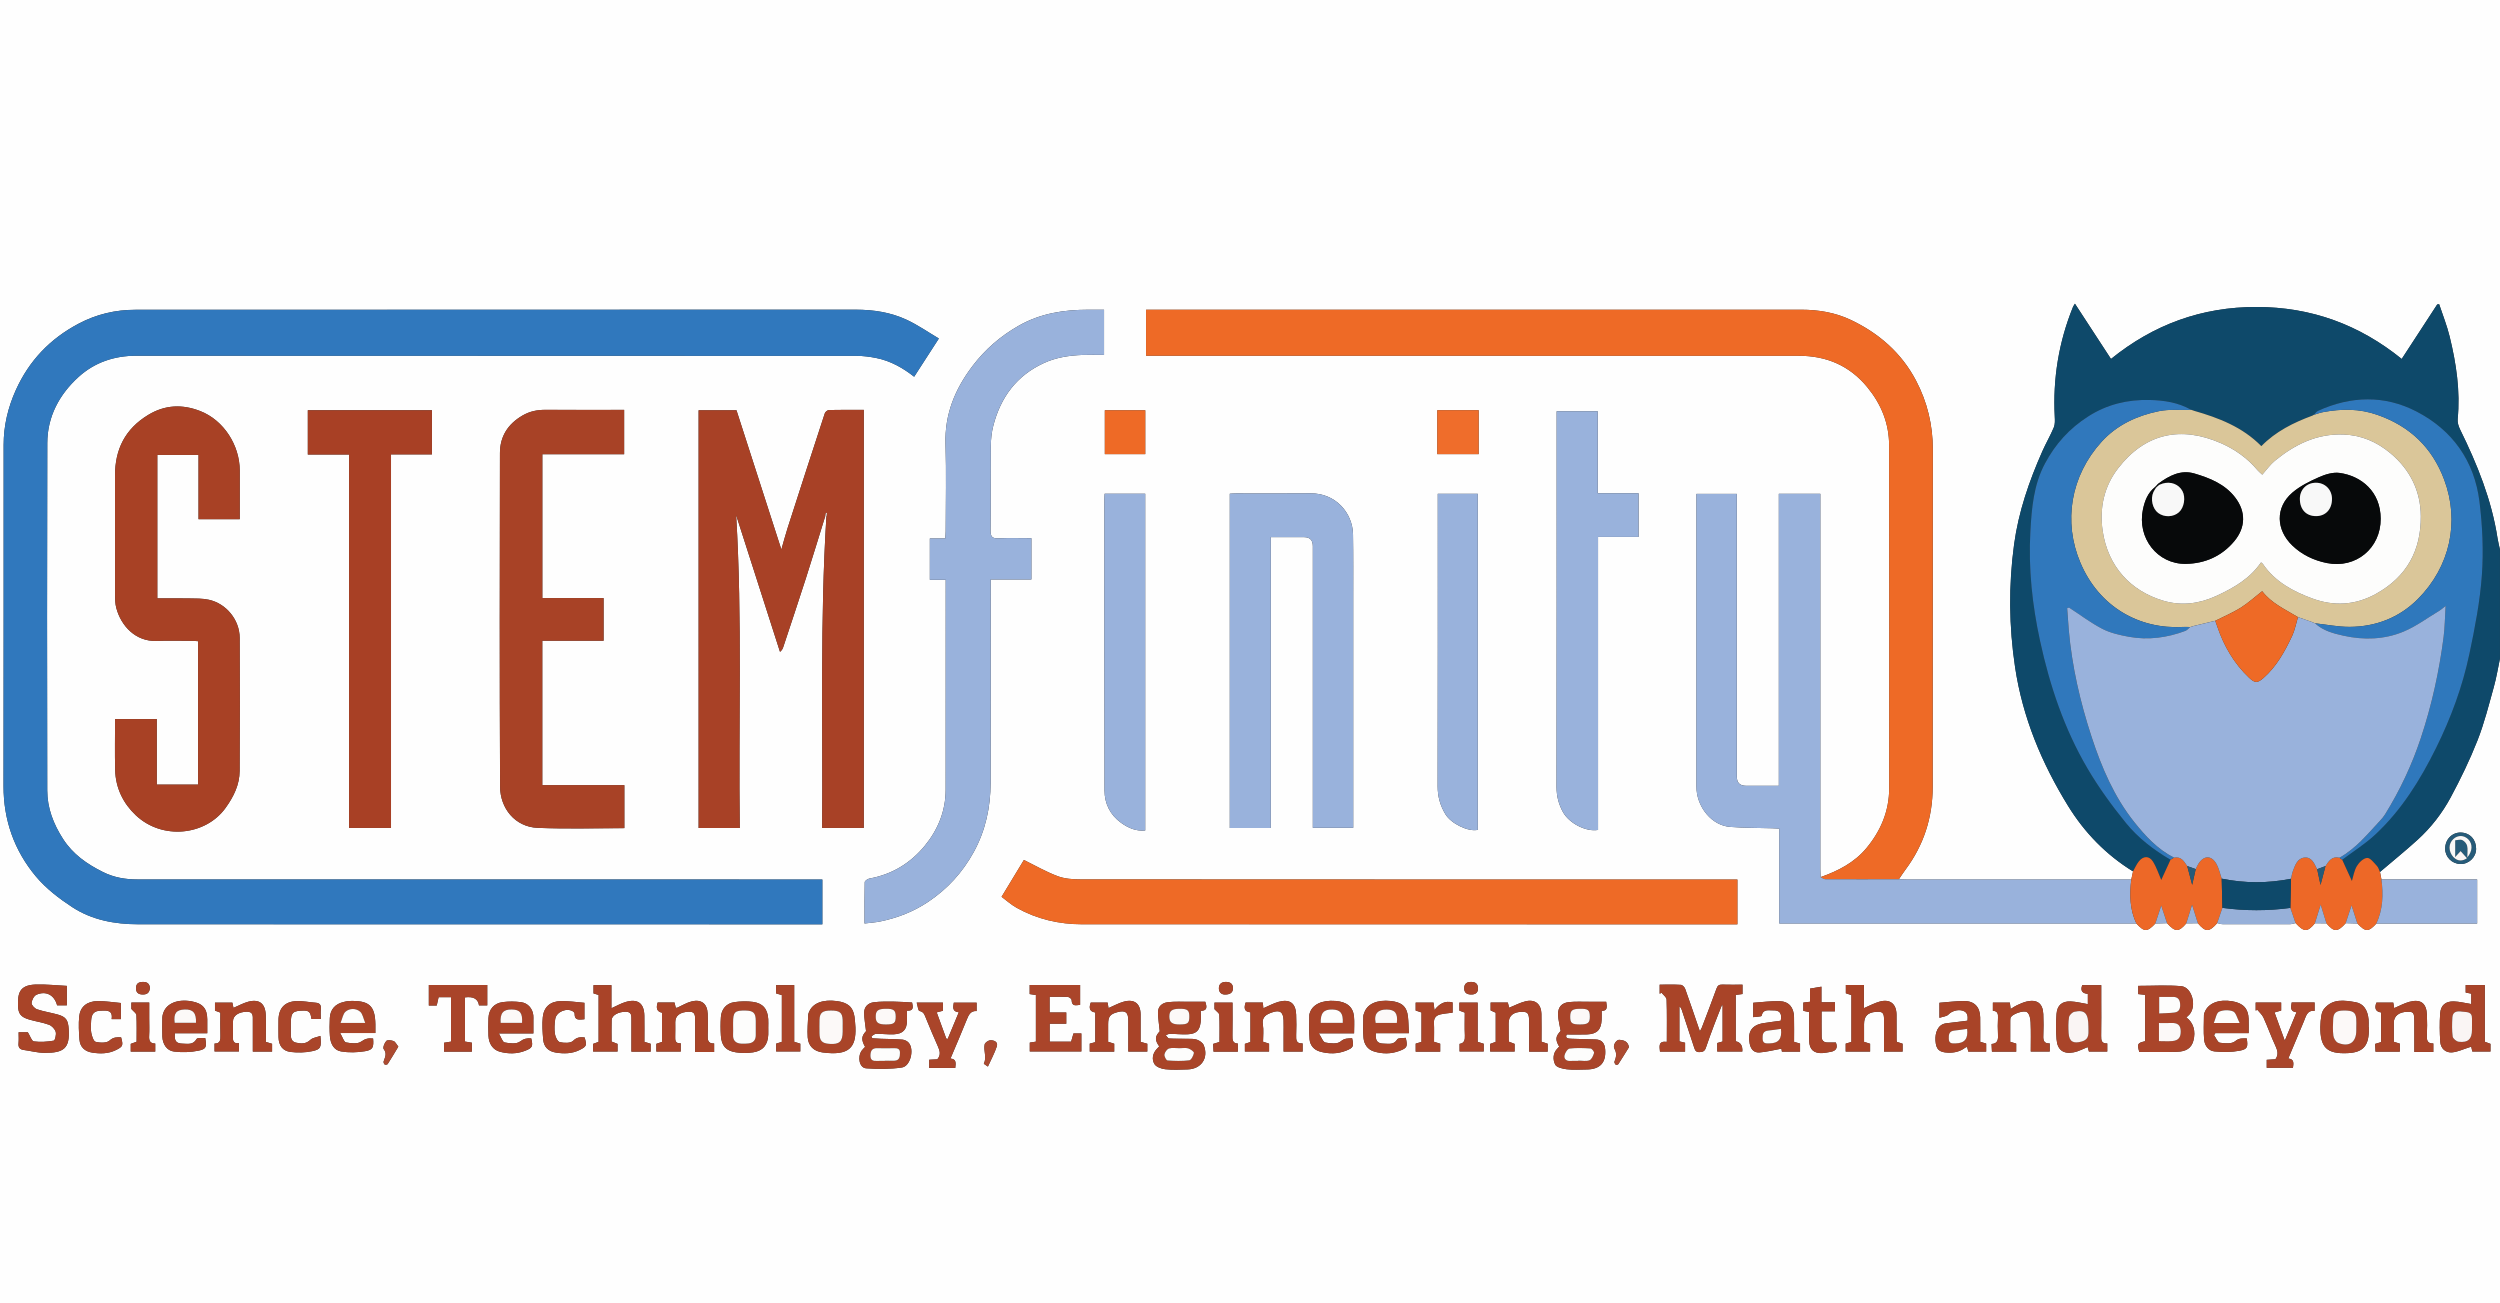 <svg viewBox="0 0 1816.96 947.07" xmlns="http://www.w3.org/2000/svg" data-sanitized-data-name="Layer 1" data-name="Layer 1" id="Layer_1">
  <rect x="0" y="0" width="1816.96" height="947.07" fill="#333333" stroke="none"/>
  <defs>
    <style>
      .cls-1 {
        fill: #f8f8f8;
      }

      .cls-2 {
        fill: #ed6827;
      }

      .cls-3 {
        fill: #ef6d2b;
      }

      .cls-4 {
        fill: #ee6a26;
      }

      .cls-5 {
        fill: #fefefe;
      }

      .cls-6 {
        fill: #faf5f4;
      }

      .cls-7 {
        fill: #fdfdfc;
      }

      .cls-8 {
        fill: #fcf9f8;
      }

      .cls-9 {
        fill: #99b2dc;
      }

      .cls-10 {
        fill: #97b0d9;
      }

      .cls-11 {
        fill: #2f78bc;
      }

      .cls-12 {
        fill: #3078bc;
      }

      .cls-13 {
        fill: #3078bd;
      }

      .cls-14 {
        fill: #a84226;
      }

      .cls-15 {
        fill: #a84125;
      }

      .cls-16 {
        fill: #a84126;
      }

      .cls-17 {
        fill: #a84025;
      }

      .cls-18 {
        fill: #a94428;
      }

      .cls-19 {
        fill: #a94429;
      }

      .cls-20 {
        fill: #a94328;
      }

      .cls-21 {
        fill: #aa452a;
      }

      .cls-22 {
        fill: #dac699;
      }

      .cls-23 {
        fill: #ac4a30;
      }

      .cls-24 {
        fill: #07090a;
      }

      .cls-25 {
        fill: #0e496a;
      }

      .cls-26 {
        fill: #265b79;
      }
    </style>
  </defs>
  <path d="M1816.96,478.47v468.6H0V0H1816.96V399.46c-.6-2.73-1.34-5.44-1.76-8.2-4.29-27.99-14.78-53.82-27.18-79.02-1.13-2.3-2.05-5.13-1.81-7.6,1.98-20.41-1-40.34-5.82-60.04-1.95-7.99-5.06-15.69-7.64-23.52-.47,.07-.94,.13-1.4,.2-8.57,13.16-17.15,26.33-25.8,39.61-30.86-24.95-65.66-37.73-105.41-37.78-39.91-.05-74.86,12.68-105.89,37.78-8.7-13.34-17.34-26.59-26.2-40.17-.71,1.19-1.18,1.77-1.44,2.44-10.34,25.55-14.66,52.09-13.23,79.6,.14,2.62,.29,5.54-.67,7.87-2.47,5.94-5.76,11.54-8.37,17.43-9.59,21.67-17.29,43.92-20.5,67.55-4.05,29.81-3.75,59.53,.71,89.31,5.47,36.47,19.33,69.66,38.5,100.78,11.99,19.46,27.64,35.56,47.22,47.62-.43,1.97-.85,3.94-1.28,5.92-54.35,0-108.7,0-163.05-.01-1.96,0-3.92-.12-5.88-.18,1.6-2.34,3.12-4.74,4.81-7.01,13.26-17.77,19.74-37.87,19.78-59.91,.13-81.73-.03-163.46,.12-245.19,.03-17.89-4-34.7-12.26-50.38-10.58-20.11-27.02-34.39-47.32-44.03-11.26-5.35-23.51-7.43-36.04-7.43-156.94,0-313.87,0-470.81,0h-5.38v33.46h6.2c156.03,0,312.06-.01,468.09,.01,20.06,0,36.89,7.04,49.87,22.82,10.15,12.34,15.84,26.35,15.87,42.24,.15,83.09,.1,166.19,.05,249.28-.01,16.52-6.11,30.94-16.51,43.46-8.77,10.56-20.63,16.63-33.37,21.12-.06-1.96-.17-3.93-.17-5.89,0-88.99,0-177.98,0-266.97v-5.73h-30.16v212.21c-8.35,0-16.06,0-23.77,0q-6.75,0-6.75-6.59c0-66.59,0-133.18,0-199.77v-5.8h-29.36v5.73c0,68.1,0,136.21,0,204.31,0,1.81-.02,3.64,.13,5.44,1.08,12.56,10.88,25.55,24.58,26.57,10.07,.75,20.2,.68,30.3,.98,1.6,.05,3.19,.15,5.21,.24v68.97h259.53c5.8,6.28,7.79,6.28,13.79,0,2.84-.08,5.67-.15,8.51-.23,5.92,6.55,8.45,6.57,13.97,.13,2.81-.03,5.63-.05,8.44-.08,5.63,6.59,8.08,6.57,14.06-.13,1.29,.28,2.58,.79,3.86,.8,16.4,.05,32.81,.06,49.21,0,1.29,0,2.57-.53,3.86-.82,6.19,6.68,8.62,6.71,14.05,.15,2.8,.02,5.61,.05,8.41,.07,5.51,6.45,8.04,6.43,13.97-.13,2.84,.08,5.67,.15,8.51,.23,6,6.28,7.96,6.29,13.8,.01h73.22v-31.99h-69.54c-.36-1.83-.71-3.66-1.07-5.49,9.11-7.76,18.42-15.29,27.28-23.33,9.76-8.86,17.87-19.31,24.07-30.84,7.23-13.45,13.93-27.28,19.52-41.48,4.93-12.52,8.21-25.7,11.84-38.7,1.92-6.86,3.04-13.94,4.52-20.91Zm-1217.05-103.74c.24,.2,.47,.4,.71,.6-4.68,75.36-2.55,150.8-3.11,226.42h30.28V297.89c-8.68,0-16.99-.09-25.3,.11-1.06,.02-2.69,1.32-3.03,2.37-9.12,27.82-18.12,55.68-27.09,83.54-1.55,4.81-2.83,9.71-4.49,15.48-11.13-34.54-21.89-67.94-32.61-101.2h-27.53v303.56h29.91c-1.01-75.95,1.94-151.69-2.64-227.41,10.63,33.14,21.26,66.29,31.89,99.43,1.49-1.3,1.98-2.36,2.34-3.45,5.51-16.67,11.11-33.31,16.47-50.03,4.86-15.14,9.47-30.37,14.19-45.56Zm82.44-128.71c-7.44-4.39-15.07-9.73-23.38-13.61-11.59-5.42-24.13-7.35-36.98-7.35-174.5,.04-348.99,0-523.49,.07-14.54,0-28.25,3.15-41.39,10.11-20.83,11.03-35.96,26.89-45.61,48.27-5.73,12.69-8.85,25.91-8.86,39.81-.04,82.64,.07,165.28-.08,247.92-.04,24.85,7.85,46.98,23.55,65.75,7.3,8.72,16.8,16.02,26.4,22.29,14.33,9.37,30.92,12.45,47.91,12.45,164.05,.06,328.11,.04,492.16,.04h5.09v-32.56c-2.13,0-4.07,0-6,0-163.9,0-327.8,.02-491.7-.05-8.69,0-17.06-1.36-25.13-5.39-11.68-5.83-21.87-12.87-29.1-24.16-6.95-10.84-11.38-22.35-11.4-35.14-.14-84.15-.21-168.31,.03-252.46,.06-19.26,8.73-35.32,22.69-48.03,11.64-10.6,25.98-15.45,41.9-15.45,174.5,.03,348.99,0,523.49,.08,4.78,0,9.63,.65,14.33,1.57,10.53,2.08,19.61,7.33,27.6,13.62,5.91-9.15,11.67-18.06,17.96-27.79Zm120.06-20.93c-4.18,0-7.8,0-11.42,0-17.76,.05-34.68,2.56-50.64,11.66-13.42,7.66-24.53,17.33-33.7,29.47-12.57,16.64-20.14,34.87-19.47,56.33,.66,21.16,.15,42.36,.13,63.55,0,1.58-.16,3.17-.28,5.26h-11.24v30.01h11.54v6.04c0,48.87,.05,97.75-.03,146.62-.02,15.37-5.64,29.02-15.18,40.65-10.36,12.63-23.83,20.86-40.22,23.82-1.31,.24-3.4,1.71-3.43,2.66-.25,9.79-.16,19.58-.16,30.02,4.24-.54,7.96-.76,11.56-1.51,12.41-2.59,23.88-7,34.65-14.19,14.18-9.48,25.07-21.49,33.17-36.22,8.6-15.63,12.23-32.6,12.27-50.31,.11-47.36,.04-94.72,.04-142.08v-5.72h29.59v-30c-8.23,0-16.09-.28-23.93,.1-4.74,.23-5.81-1.44-5.76-5.95,.23-20.27-.02-40.55,.19-60.83,.05-5.06,.57-10.26,1.84-15.14,5.34-20.57,16.86-36.28,36.59-45.4,8.93-4.13,18.35-5.58,28.01-5.95,5.22-.2,10.46-.04,15.87-.04v-32.85Zm460.3,414.13c-2.27,0-4.2,0-6.13,0-157.05,0-314.09,.02-471.14-.1-5.66,0-11.69-.42-16.89-2.39-8.57-3.24-16.61-7.91-24.39-11.74-5.11,8.42-10.61,17.51-16.24,26.79,3.3,2.44,6.86,5.69,10.96,7.98,14.78,8.28,30.84,11.99,47.71,11.99,157.05,.03,314.09,.02,471.14,.02,1.6,0,3.21,0,4.99,0v-32.56ZM114.34,330.63h29.94c0,8.03,0,15.73,0,23.43s0,15.61,0,23.28h29.97c0-11.98,0-23.63,0-35.27,0-18.44-11.61-36.64-28.7-43.31-12.82-5.01-25.48-4.73-37.89,2.82-16.76,10.2-24.09,25.01-24.08,44.11,.02,28.91-.02,57.82,.04,86.72,0,3.15,.09,6.41,.89,9.42,3.46,13.05,14.03,24.56,29.33,23.98,8.61-.32,17.25-.07,25.88-.05,1.44,0,2.87,.17,4.24,.25v104.22h-30.01v-47.65h-30.32c0,12.63-.24,24.89,.07,37.13,.33,12.99,5.86,24.24,15.05,32.85,19.44,18.23,50.76,14.61,65.13-5.31,5.91-8.2,10.22-16.85,10.29-26.94,.22-32.24,.19-64.48,.03-96.71-.06-13.07-9.7-24.96-22.46-27.73-4.65-1.01-9.58-.87-14.38-.96-7.65-.14-15.31-.04-23.02-.04v-104.25Zm809.24,271.17v-211.41c8.5,0,16.36,0,24.22,0q6.33,0,6.34,6.55c0,66.29,0,132.58,0,198.86v5.85h29.36v-5.7c0-53.58,0-107.15,0-160.73,0-15.59,.12-31.18-.14-46.76-.26-15.74-12.72-30.1-30.88-29.9-18.01,.2-36.01,.04-54.02,.05-1.59,0-3.18,.14-4.67,.22v242.97h29.79Zm-469.81,.08v-31.23h-59.64v-104.97h44.55v-30.98h-44.52v-104.56h59.46v-32.24c-19.2,0-38.09,.07-56.97-.04-6.07-.03-11.56,1.01-16.98,4.18-10.61,6.2-16.31,15.22-16.33,27.28-.14,80.8-.27,161.6,.1,242.4,.07,15.58,10.68,29.29,27.42,29.97,20.82,.85,41.69,.2,62.9,.2Zm-139.84-303.73h-90.22v32.19h29.97v271.41h30.5V330.23h29.75v-32.09Zm847.29,60.37v-59.6h-29.86v6.25c0,88.97,.04,177.94-.09,266.91,0,6.6,1.55,12.48,4.65,18.11,4.45,8.1,16.73,14.54,25.51,13v-212.93h29.45v-31.74h-29.66Zm-358.39,.32c-.08,1.6-.18,2.65-.18,3.7,0,70.66-.09,141.31,.09,211.97,.02,9.59,4.13,17.83,12.12,23.55,5.13,3.67,10.81,6.2,17.46,5.5v-244.72h-29.49Zm242.12,.04v5.17c0,69.16,.06,138.31-.09,207.47-.02,7.4,1.88,13.93,5.57,20.14,4.07,6.86,16.63,13.04,23.61,11.46v-244.23h-29.09Zm216.55,364.21c1.99-.26,3.44-.45,4.93-.65v-6.8c-5.05,0-9.86,.11-14.67-.05-2.32-.08-3.43,.65-4.24,2.91-3.41,9.46-7.04,18.84-10.62,28.24-.32,.85-.85,1.62-1.48,2.78-3.66-10.67-7.05-20.78-10.66-30.82-.44-1.23-1.98-2.86-3.09-2.93-5.08-.31-10.19-.14-15.46-.14v6.63l1.36-.77c1.28,1.65,3.61,3.27,3.67,4.96,.35,10.1,.17,20.22,.17,30.73-6.31-.71-5.34,3.21-4.98,7.13h18.26v-6.46c-1.54-.37-2.92-.7-4.13-1v-25.47c.95,.72,1.38,1.59,1.68,2.5,3.02,9.14,6.05,18.28,9.03,27.43,.63,1.93,1.19,3.41,3.86,3.34,2.48-.07,3.84-.67,4.65-3.11,1.9-5.7,4.01-11.33,6.12-16.96,1.78-4.74,3.7-9.42,5.55-14.13,.16,.09,.33,.17,.49,.26v26.23c-1.43,.4-2.69,.76-3.89,1.1v6.19h18.23q.46-6.37-4.79-7.44v-33.71Zm327.48,16.34c.79-.73,1.64-1.38,2.33-2.17,5.41-6.24,1.76-19.85-6.07-20.54-10.28-.9-20.69-.22-31.23-.22v5.98c1.79,.2,3.35,.37,5.03,.56v33.71c-5.57,1.25-5.91,1.87-4.26,7.76,9.03,0,18.1,.18,27.16-.06,7.11-.19,10.7-2.8,12.15-8.01,1.92-6.9,.06-13.24-5.11-17.01Zm-746.46,21.05c-.6,.64-1.21,1.29-1.83,1.95-3.04,3.25-3.68,7.5-1.68,10.87,1.26,2.13,5.05,3.5,7.86,3.81,5.38,.59,10.86,.31,16.3,.14,9.97-.31,15.42-8.39,11.69-17.61-.71-1.75-3.01-3.31-4.92-4-2.18-.78-4.74-.59-7.14-.65-4.38-.11-8.77,.04-13.13-.24-.84-.05-1.59-1.54-2.38-2.37,.97-.36,1.95-1.03,2.92-1.02,4.36,.04,8.73,.59,13.06,.35,6.2-.34,8.56-2.68,9.36-8.82,.34-2.61,.06-5.31,.06-8.19,4.9-.15,4.55-2.92,3.27-6.64-3.94,0-7.85-.02-11.77,0-5.09,.04-10.23-.26-15.27,.31-4.18,.47-7.42,2.98-7.31,7.73,.1,4.21,.78,8.41,1.28,13.46-3.45,3.6-3.75,6.32-.36,10.94Zm324.84-32.41c-4.17,0-8.21-.02-12.26,0-4.94,.03-9.92-.28-14.82,.24-5.35,.56-8.1,3.81-7.91,9.21,.13,3.78,1.17,7.53,1.89,11.75-3.73,3.99-4.05,6.32-1.05,11.4-.38,.41-.77,.86-1.2,1.28-3.52,3.47-3.49,8.17-1.75,11.73,1.01,2.08,5.44,3.1,8.47,3.46,4.77,.56,9.65,.19,14.48,.14,9.67-.11,14.14-4.93,13.43-14.48-.32-4.27-2.2-7.19-6.9-7.35-5.87-.2-11.75-.3-17.62-.5-2.41-.08-4.86-.25-3.47-3.11,5.22,0,10.02,.16,14.79-.04,7.26-.3,10.27-3.43,10.61-10.69,.1-2.07,.01-4.15,.01-6.45,4.4,.05,3.87-2.81,3.3-6.59Zm-504.46,.53c-4.63-.24-8.84-.61-13.05-.64-4.94-.04-9.93-.16-14.81,.46-4.05,.51-7,3.26-6.99,7.59,0,4.23,.83,8.47,1.38,13.42-3.35,3.7-3.63,6.11-.69,11.45-.82,.88-1.75,1.69-2.44,2.66-3.33,4.71-1.71,12.55,3.19,12.9,8.63,.61,17.47,.66,25.99-.6,6.16-.91,9.13-12.86,5.07-17.84-1.02-1.25-2.96-2.28-4.57-2.42-5.24-.45-10.53-.43-15.8-.62-2.08-.08-4.16-.25-6.24-.37-.2-.49-.4-.98-.6-1.47,1.13-.62,2.25-1.75,3.38-1.76,4.35-.05,8.72,.58,13.05,.35,6.49-.34,9.27-3.43,9.4-9.67,.05-2.4,0-4.8,0-7.51,4.96,.29,4.47-2.58,3.72-5.93Zm85.51,29.15v6.43h37.51v-13.1h-5.76c-.57,2.02-1.12,3.98-1.68,5.98h-15.6v-13.02h12.07v-8.19h-12.12v-11.38c4.62,0,8.99-.13,13.33,.1,.96,.05,2.63,1.4,2.65,2.19,.16,5.14,3.42,3.71,6.21,3.56v-14.42h-36.68v6.57c1.57,.25,2.98,.47,4.52,.71v33.87c-1.49,.23-2.8,.44-4.46,.7Zm-734.89-7.52c0,2.85,.19,5.41-.05,7.93-.28,2.95,.74,4.53,3.74,4.93,5.04,.68,10.06,2.07,15.1,2.11,14.18,.11,18.54-3.38,17.62-17.27-.42-6.44-1.83-8.91-8.16-10.64-4.93-1.35-10.03-2.11-14.85-3.75-1.73-.59-4.05-3.05-3.96-4.53,.13-2.14,1.72-5.25,3.52-6.05,6.99-3.11,13.11,.26,15.02,7.71h7.09v-14.15c-7.71-.37-15.3-1.26-22.84-.98-12.02,.45-12.79,6.87-12.66,15.15,.1,6.15,2.08,8.51,8.17,10.31,4.74,1.4,9.73,2.06,14.34,3.77,2.04,.76,4.24,3.05,4.87,5.11,.59,1.93-.49,6.29-1.37,6.44-4.75,.82-9.75,1.19-14.5,.55-1.57-.21-2.67-3.92-4.37-6.64h-6.71Zm417.83-28.21c1.48,.44,2.59,.78,3.7,1.11v34.06c-1.57,.58-2.92,1.08-4,1.49v5.55h17.78v-5.54c-1.55-.61-2.9-1.13-4.35-1.7,0-5.38-.11-10.51,.04-15.63,.1-3.47,4.96-6.04,10.22-6.05,4.47,0,4.15,2.99,4.16,5.9,.02,7.67,0,15.35,0,23.11h14v-5.72c-1.43-.44-2.82-.87-4.56-1.41,0-6.31,.08-12.64-.02-18.97-.15-9.08-4.8-12.58-13.62-9.99-3.37,.99-6.5,2.83-10.32,4.55v-16.79h-13.03v6.04Zm1086.05,7.77c-4.34-.72-8.42-1.83-12.53-1.98-6.2-.22-9.72,2.8-10.2,8.99-.47,6.12-.48,12.34,0,18.46,.6,7.79,4.9,11.02,12.53,9.54,3.43-.66,6.64-2.48,10.09-3.82,.3,1.06,.64,2.28,.92,3.27h13.33v-5.91c-4.13,.23-4.5-2.21-4.43-5.49,.18-8.91,.06-17.82,.06-26.73,0-3.41,0-6.81,0-10.16h-13.82c-1.67,4.45,.48,6.08,4.07,6.35v7.46Zm288.54-13.87h-13.93v5.45c1.59,.32,2.88,.57,4.06,.81v7.56c-4.44-.71-8.53-1.8-12.64-1.92-5.99-.18-9.52,2.74-9.96,8.73-.5,6.87-.39,13.83,.08,20.71,.32,4.71,3.85,8,8.54,7.6,4.15-.36,8.17-2.33,12.24-3.59,.54-.17,1.07-.33,1.74-.54,.29,1.33,.54,2.47,.77,3.53h13.2v-5.6c-1.4-.52-2.65-.98-4.1-1.51v-41.22Zm-761.37-417.8v31.94h30.12v-31.94h-30.12Zm324.71,466.17h13.51v-5.73c-1.45-.46-2.84-.91-4.13-1.32-.12-.48-.25-.77-.25-1.06-.02-6.2-.01-12.4-.04-18.6-.04-7.97-4.68-11.75-12.34-9.6-3.78,1.06-7.3,3.01-11.36,4.74v-16.83h-13.14v6c1.44,.48,2.79,.94,4.04,1.36v34.01c-1.45,.43-2.84,.85-4.15,1.24v5.78h17.75v-5.68c-1.5-.48-2.88-.91-4.4-1.4,0-4.37,0-8.59,0-12.82,0-5.81,2.56-8.5,8.55-8.98,4.82-.39,5.95,.6,5.97,5.44,.03,7.7,0,15.4,0,23.47ZM832.37,330.08v-31.89h-29.41v31.89h29.41Zm-509.65,427.77v6.5h20.22v-6.55c-1.76-.29-3.33-.54-5.01-.82v-32.1q9.2-1.23,10.2,5.83h6.01v-14.82h-42.48v14.91h5.75c.48-2.12,.92-4.11,1.35-6.03h9.03v32.25c-1.78,.29-3.25,.53-5.07,.83Zm-138.98,6.45h14.01v-5.68c-1.47-.45-2.86-.87-4.57-1.39,0-6.52,.18-13-.04-19.47-.29-8.43-4.73-11.88-12.74-9.72-3.67,.99-7.09,2.92-10.73,4.47-.26-1.26-.52-2.55-.78-3.81h-12.65v5.8c1.32,.49,2.54,.95,3.9,1.46,0,5.6-.15,11.03,.05,16.45,.13,3.35-.09,6.09-4.27,6.04v5.76h17.73v-6.06c-4.19,.55-4.53-1.93-4.38-5.07,.17-3.62,0-7.25,.05-10.88,.07-4.1,4.15-6.71,9.85-6.9,5.07-.16,4.55,3.25,4.56,6.41,.03,7.52,0,15.03,0,22.59Zm311.01-6.08c-3.94,.32-4.12-2.11-4.01-4.97,.14-3.47,.02-6.95,.04-10.43,.03-4.73,3.51-7.23,9.55-7.52,5.79-.28,4.67,3.79,4.84,7.05,.14,2.71,.03,5.44,.03,8.16v14.05c2.79,0,4.9,0,7.01,0,2.22,0,4.44,0,6.82,0v-6.19c-4.56,.22-4.83-2.65-4.69-6.17,.2-5.13,.21-10.29,0-15.42-.3-7.34-4.6-10.76-11.76-8.95-3.56,.9-6.83,2.97-10.24,4.48-.35,.15-.78,.12-1.19,.18-.34-1.41-.64-2.69-.94-3.91h-12.23c-1.19,3.74-.84,6.61,3.16,7.43v21.23c-1.52,.51-2.89,.98-4.12,1.4v5.61h17.73v-6.05Zm199.51,17.97c.38-3.43,.99-6.51-3.48-6.84,4.06-9.65,8.07-18.86,11.8-28.19,1.41-3.52,2.82-6.61,7.22-6.35v-6.09h-16.6c-.62,3.45-1.12,6.52,3.64,6.99-2.78,6.67-5.42,13.01-8.05,19.35-.35-.07-.71-.14-1.06-.21-2.29-6.28-4.58-12.56-6.95-19.07,1.64-.42,3.05-.79,4.52-1.17v-5.95h-19.08c.77,2.48,1.07,5.91,2.02,6.1,3.29,.65,3.79,3.01,4.75,5.33,2.83,6.78,5.55,13.6,8.6,20.28,1.52,3.32,2.38,6.34-.35,9.51-1.79,.1-3.72,.21-5.94,.33v5.98h18.96Zm963.66-47.57h-18.54v5.88c.41-.2,.81-.41,1.22-.61,1.52,1.89,3.5,3.57,4.47,5.72,3.09,6.82,5.61,13.91,8.76,20.7,1.58,3.4,2.2,6.38-.1,9.54-2.07,.14-4.13,.27-6.32,.41v5.8h19.07c.48-3.31,.97-6.3-3.4-6.75,3.89-9.29,7.57-18.14,11.31-26.97,1.58-3.74,2.37-8.33,7.83-7.61v-6.16h-16.66c-.43,3.3-1.47,6.6,3.52,7.14-2.79,6.76-5.45,13.2-8.54,20.67-2.75-7.57-5.09-14.04-7.46-20.56,1.93-.55,3.35-.95,4.84-1.37v-5.83Zm68.28,30.09c.11,2.15,.19,3.89,.28,5.65h17.66v-5.86c-1.56-.48-2.94-.9-4.36-1.34,0-4.88,0-9.41,0-13.93,.01-4.74,3.75-7.75,9.77-7.86,4.64-.09,5.07,.42,5.13,7.16,.07,7.22,.02,14.44,.02,22.04,2.69,0,4.92,0,7.15,0s4.42,0,6.66,0v-6.21c-4.31,.19-4.88-2.28-4.69-5.8,.26-4.97,.22-9.97,.03-14.95-.33-8.49-4.51-11.71-12.75-9.49-3.8,1.02-7.35,3.02-11.02,4.58-.24-1.42-.48-2.81-.69-4.02h-12.26c-1.58,4.08-.61,6.62,3.43,7.16v21.55c-1.49,.46-2.75,.84-4.36,1.33Zm-808.44-30.09h-12.47c-1.24,3.85-1.15,6.79,3.51,7.09v21.6c-1.55,.52-2.92,.99-4.04,1.36v5.56h17.6v-5.69c-1.52-.5-2.89-.95-4.38-1.44,0-4.27,.54-8.43-.13-12.39-.97-5.72,2.64-7.5,6.67-8.92,5.71-2.01,8.14-.26,8.35,5.71,.12,3.32,.03,6.65,.03,9.97,0,4.3,0,8.6,0,12.82h13.84v-5.98c-4.74,.38-4.81-2.65-4.69-6.1,.17-4.98,.24-9.98-.01-14.95-.41-8.19-4.62-11.34-12.62-9.18-3.81,1.03-7.35,3.04-11.21,4.69-.14-1.35-.27-2.65-.42-4.15Zm193.61,35.73h13.44v-5.77c-1.6-.53-2.98-.98-4.49-1.48,0-6.87,.13-13.52-.04-20.16-.18-7.3-4.66-10.92-11.72-9.15-4,1.01-7.76,3.02-11.74,4.63-.3-1.16-.65-2.55-.97-3.79h-12.5v5.74c1.33,.6,2.62,1.18,3.69,1.67v21.17c-1.55,.57-2.9,1.07-4.03,1.49v5.56h17.79v-5.56c-1.54-.59-2.89-1.11-4.06-1.56-.14-.66-.25-.95-.25-1.24-.03-4.08-.05-8.17-.05-12.25,0-5.39,3.44-8.27,9.84-8.27,4.21,0,5.04,1.2,5.08,7.58,.04,7.07,0,14.14,0,21.41Zm353.98,0v-5.85c-1.58-.49-2.96-.91-4.35-1.34,0-5.37-.02-10.35,.02-15.34,0-.87,.02-1.88,.45-2.57,1.45-2.4,9.66-5.37,11.9-3.52,1.71,1.4,2.33,4.79,2.44,7.33,.31,7.06,.11,14.14,.11,21.17h13.78v-5.89c-4.08,.18-4.81-2.05-4.66-5.46,.23-5.28,.24-10.59,0-15.87-.35-7.73-4.48-10.85-12.01-9.13-2.46,.56-4.81,1.67-7.12,2.72-1.53,.69-2.92,1.71-4.62,2.73-.25-2.06-.4-3.36-.56-4.65h-12.35v5.98c3.46,.09,3.89,2.23,3.72,5.13-.23,3.92-.22,7.87-.01,11.79,.19,3.64,.12,6.89-4.66,7.19,.1,2.1,.19,3.84,.27,5.58h17.65Zm-636.37-7.14c0-6.79,0-13.28,0-19.76,0-7.96-4.46-11.59-12.23-9.45-3.8,1.04-7.34,3.05-11.1,4.67-.22-1.4-.44-2.78-.64-4h-12.28c-1.5,3.98-.78,6.64,3.29,7.18v21.6c-1.5,.4-2.77,.73-4.02,1.06v5.81h17.8v-5.74c-1.45-.46-2.83-.9-4.42-1.41,0-4.3,0-8.52,0-12.74,0-5.57,1.37-7.36,6.72-8.8,5.76-1.55,7.9,.02,7.93,5.96,.04,7.51,0,15.03,0,22.69h13.82v-5.68c-1.56-.44-2.99-.84-4.87-1.37Zm580.55-28.39v10.92c2.62-.9,5.32-1.04,6.61-2.46,2-2.2,6.6-4,10.46-2.7,3.43,1.16,3.71,3.87,3.36,7.22-5.19,.64-10.23,1.34-15.29,1.88-6.56,.7-8.36,7.31-8.02,12.56,.42,6.44,2.62,8.53,8.99,8.81,4.68,.2,8.95-.81,12.72-3.69,.32-.24,.79-.29,1.32-.47,.32,1.31,.61,2.48,.84,3.4h13v-5.84c-1.52-.46-2.81-.85-4.33-1.31,0-5.93,.08-11.82-.02-17.7-.12-7.55-4.26-11.98-11.76-11.93-5.96,.04-11.93,.83-17.9,1.28Zm-114.46,35.52h13.18v-5.86c-1.49-.44-2.79-.83-4.35-1.29,0-6.04,.11-12.08-.03-18.1-.15-6.81-3.74-11.23-10.31-11.43-6.49-.2-13.02,.72-19.36,1.14v10.45c2.34-.35,5.95-.3,6.1-.99,1.11-5.2,5.2-3.81,8.24-3.93,5.04-.21,6.72,2.29,5.66,7.53-4.14,.57-8.32,1.08-12.48,1.74-8.54,1.35-11.75,6.3-10.09,14.86,.82,4.23,3.18,6.78,7.28,6.45,5.21-.43,10.34-1.76,15.81-2.76,0-.05,.17,1.05,.35,2.21Zm314.05-11.94c.33-.52,.66-1.03,.99-1.55h24.19c0-3.74,.09-7.05-.02-10.34-.26-7.53-3.98-11.47-11.93-12.81-9.66-1.62-17.33,1.36-19.9,7.73-.28,.69-.65,1.42-.65,2.13-.04,6.01-.41,12.06,.13,18.03,.38,4.27,3.12,8.14,7.53,8.57,6.02,.58,12.3,.63,18.2-.51,5.88-1.13,6.2-2.7,5.24-8.94-2.93,.09-5.41-.52-8.46,2.06-2.39,2.01-7.41,1.63-11.07,1.07-1.65-.25-2.84-3.54-4.23-5.45Zm-624.98-1.38c0-4.42,.31-8.35-.07-12.21-.7-7.07-5.22-10.7-13.45-11.34-9.89-.77-16.86,2.59-18.78,9.05-.13,.43-.25,.89-.25,1.33,0,5.86-.37,11.76,.18,17.58,.4,4.27,3.16,7.57,7.48,8.81,6.39,1.84,12.82,1.83,19.08-.65,5.28-2.1,5.71-3.08,4.38-8.99-2.93,.2-5.44-.2-8.4,2.35-2.3,1.98-7.46,1.47-11.08,.74-1.71-.34-2.8-3.79-4.73-6.68h25.65Zm-712.98,3.76c-3.4-.37-5.73,.12-8.63,2.23-2.56,1.86-7.44,1.3-11.06,.6-1.51-.29-2.42-3.72-4.24-6.81h25.61c0-2.46,.03-4.41,0-6.36-.23-13.75-4.76-17.5-19.44-16.91-1.19,.05-2.37,.42-3.55,.68-6.13,1.35-9.8,5.38-10.14,11.61-.24,4.37-.27,8.78,.05,13.14,.38,5.33,2.67,10.3,8.17,11.22,5.64,.95,11.7,.78,17.36-.17,5.75-.97,6.41-2.86,5.89-9.24Zm752.79-3.85c-.22-4.24-.25-8.12-.66-11.96-.79-7.37-4.49-10.63-12.61-11.47-9.85-1.02-16.9,2.09-19.1,8.43-.3,.85-.73,1.73-.74,2.59-.05,5.28-.38,10.6,.13,15.83,.45,4.55,2.91,8.36,7.57,9.81,6.19,1.92,12.49,1.92,18.62-.41,5.54-2.1,6-3.16,4.51-9.47-2.1,.32-5.44-.07-6.17,1.12-2.52,4.17-6.25,3.14-9.68,3.11-4.82-.04-6.35-2.12-5.9-7.59h24.02Zm-873.3,.04c0-3.76,.02-6.92,0-10.08-.07-7.9-3.36-11.67-11.41-13.13-9.93-1.8-17.99,1.38-20.46,8.13-.41,1.11-.77,2.32-.79,3.49-.09,4.69-.18,9.38,0,14.06,.22,5.48,3.32,10.21,8.49,10.82,5.83,.68,12,.56,17.73-.63,5.8-1.21,6.07-2.75,4.96-9.19-2.15,.18-5.69-.39-6.3,.68-2.49,4.45-6.39,3.47-9.98,3.4-4.97-.1-6.35-2.04-5.77-7.56h23.53Zm237.01,.11c0-3.56,0-6.55,0-9.53,0-1.21,.09-2.43-.05-3.62-.53-4.84-3.81-8.86-8.82-9.54-4.4-.6-9-.65-13.41-.07-6.42,.83-10.15,5.34-10.39,11.7-.16,4.22-.17,8.46,0,12.68,.23,5.89,3.31,10.35,8.3,11.69,6.08,1.63,12.22,1.67,18.2-.63,5.49-2.12,6.02-3.22,4.61-9.05-3.07-.27-5.41,.2-8.29,2.35-2.53,1.88-7.45,1.3-11.06,.58-1.55-.31-2.48-3.72-4.19-6.54h25.1Zm170.71-4.47c0-1.97,.1-3.94-.02-5.9-.43-7.35-3.86-11.58-11.15-12.55-4.41-.59-9.04-.46-13.45,.17-5.77,.83-9.43,5.05-9.83,10.81-.31,4.48-.31,9.02-.02,13.51,.48,7.35,3.61,11.04,10.92,12.17,4.1,.64,8.47,.64,12.57,0,7.16-1.1,10.66-5.54,10.97-12.77,.08-1.81,.01-3.63,0-5.45Zm1163.25-.08s-.09,0-.13,0c0-1.81,.14-3.63-.02-5.42-.63-7.09-3.75-11.75-9.44-12.71-8.16-1.38-16.62-2.87-22.91,4.82-1,1.22-1.62,2.94-1.9,4.52-.5,2.8-.82,5.67-.84,8.52-.12,15.13,4.78,19.82,19.81,19.15,10.8-.48,15.13-4.89,15.44-15.71,.03-1.06,0-2.11,0-3.17Zm-1099.89,.17c-.22-2.55-.3-5.12-.67-7.65-1.06-7.17-4.73-10.39-12.91-11.49-9.98-1.34-17.33,1.46-20,7.64-.29,.68-.69,1.4-.72,2.11-.22,5.55-.81,11.13-.41,16.64,.46,6.35,4.5,10.1,10.81,10.95,19.3,2.59,24.45-3.66,23.9-18.21Zm-533.86-17.74c-5.74-.51-11.24-1.43-16.74-1.39-7.86,.06-12.84,4.1-13.57,11.21-.57,5.51-.23,11.16,.18,16.71,.41,5.55,3.95,8.71,9.3,9.54,5.87,.91,11.72,.87,17.25-1.88,5.03-2.49,5.39-3.28,3.72-9.23-3.04-.11-5.56-.23-8.44,2.38-2.05,1.86-6.84,1.69-10.03,.9-1.55-.38-2.75-4.15-3.2-6.55-.54-2.92-.28-6.03-.09-9.05,.31-5,2.34-6.9,6.92-7.07,4.45-.16,8.98-.59,7.96,6.15h6.73v-11.73Zm336.88-.13c-5.83-.46-11.48-1.38-17.11-1.25-7.72,.18-12.33,4.2-13.15,11.65-.58,5.34-.16,10.84,.28,16.23,.45,5.49,3.86,8.7,9.25,9.55,5.88,.92,11.7,.85,17.23-1.9,5.06-2.52,5.39-3.23,3.64-9.11-3.12-.32-5.59-.27-8.37,2.47-1.86,1.83-6.57,1.67-9.66,.94-1.62-.38-3.24-3.78-3.56-6-.52-3.52-.3-7.25,.23-10.8,.8-5.36,8.63-8.46,13.08-5.42,.44,.3,.97,.89,.97,1.34-.04,5.64,3.67,4.45,7.18,4.26v-11.96Zm-191.89,24.07c-2.79,1.04-5.64,1.3-7.25,2.85-3.27,3.14-6.91,2.87-10.53,2.03-3.7-.86-3.81-4.19-3.73-7.34,.05-2.12,0-4.24,.01-6.36,.02-8.46,1.39-9.47,9.68-9.61,4.97-.08,4.71,3.45,5.37,6.15h6.74c0-2.58-.18-4.85,.04-7.08,.29-2.94-.61-4.56-3.76-4.78-4.65-.33-9.3-1.36-13.91-1.18-8.7,.35-13.1,5.36-13.12,13.98,0,4.09-.08,8.17,.02,12.26,.14,5.96,2.98,10.04,8.84,10.74,5.11,.62,10.54,.5,15.56-.56,6.38-1.34,6.87-2.86,6.05-11.1Zm1090.93-24.44v-11.36c-3.01,.51-5.56,.95-8.31,1.41v9.56c-1.76,.21-3.22,.38-4.86,.58v6.01c1.46,.31,2.73,.59,4.22,.91,0,7.12-.17,14.08,.05,21.02,.19,6.22,3.43,9.06,9.58,8.78,1.94-.09,3.87-.55,5.8-.87,4.12-.67,5.57-2.86,4.01-6.83-2.11,0-4.06-.02-6,0-2.78,.03-4.29-1.46-4.34-4.11-.11-6.01-.04-12.03-.04-18.55h9.74v-6.56h-9.86Zm-746.56,28.71v-41.21h-13.19v6.03c1.58,.47,2.94,.88,4.19,1.25v33.95c-1.46,.47-2.84,.91-4.14,1.33v5.69h17.57v-5.65c-1.48-.46-2.76-.87-4.42-1.39Zm465.32-23.06c-.3-2.44-.49-4.01-.67-5.44h-13v5.79c1.47,.48,2.85,.93,4.23,1.38v21.4c-1.53,.46-2.92,.87-4.21,1.26v5.86h17.82v-5.79c-1.56-.49-2.94-.93-4.49-1.41,0-4.71,.17-9.25-.06-13.76-.18-3.57,1.59-5.44,4.7-6.14,2.88-.65,5.86-.86,8.87-1.27v-7.43c-5.58-1.41-9.54,.84-13.19,5.55Zm-929.71,24.32c-3.95,.01-4.64-2.27-4.44-5.62,.26-4.22,.06-8.46,.06-12.69,0-3.85,0-7.69,0-11.49h-13v4.65c1.77,2.05,3.62,3.2,3.68,4.43,.3,6.46,.14,12.95,.14,19.42-1.71,.62-3.07,1.11-4.27,1.54v5.61h17.82v-5.85Zm961.1-1.21v-28.53h-13.28v5.83c1.3,.47,2.53,.92,3.9,1.42,0,5.6-.2,11.04,.07,16.45,.17,3.37-.38,5.84-3.85,6.28v5.54h17.57v-5.62c-1.48-.46-2.76-.86-4.41-1.38Zm-192.24,1.49c.1,2.15,.19,3.89,.27,5.64h17.67v-5.92c-3.79-.11-4.01-2.64-3.93-5.81,.19-7.96,.06-15.93,.06-23.94h-13.12v4.74c1.57,1.77,3.46,2.9,3.51,4.11,.3,6.59,.14,13.19,.14,19.75-1.75,.54-3.01,.93-4.61,1.42Zm917.91-141.7c.08-6.77-4.48-11.72-10.98-11.93-6.5-.21-11.56,4.98-11.53,11.83,.02,5.93,4.92,10.85,10.98,11.05,6.14,.2,11.46-4.86,11.53-10.95ZM289.5,760.69c-1.44-1.79-2.18-3.57-3.42-4.05-1.63-.63-4.46-1-5.31-.1-1.35,1.42-2.68,4.92-1.91,5.9,2.59,3.34,.9,6-.05,8.99-.2,.63,.23,1.83,.77,2.22,.45,.33,1.9,.13,2.18-.31,2.62-4.07,5.08-8.25,7.74-12.66Zm894.41,.37c-.86-4.62-4.05-4.98-6.82-5.35-2.26-.31-5.18,3.95-3.76,6.45,1.98,3.5,1.25,6.27,.02,9.46-.21,.55,.4,1.65,.94,2.17,.28,.27,1.6,.03,1.86-.37,2.66-4.08,5.19-8.23,7.76-12.37Zm-465.92,14.11c2.38-5.27,4.85-9.79,6.45-14.6,1.13-3.38-2.05-4.59-4.57-4.54-1.5,.03-3.97,1.72-4.25,3.04-.96,4.56,1.74,9.38-.6,14.02-.05,.09,1.12,.8,2.96,2.08Zm-609.04-57.21c-.23-2.65-1.61-4.3-4.79-4.31-3.11-.01-5.25,.88-5.3,4.46-.05,3.21,1.59,4.57,4.65,4.67,3.17,.1,5.16-1.1,5.45-4.83Zm965.24,.75c.02-3.6-1.63-4.97-4.71-5.05-3.16-.08-5.24,.99-5.32,4.47-.07,3.2,1.7,4.54,4.71,4.66,3.17,.12,5.17-1.08,5.32-4.08Zm-183.9,4.1c3.7,.01,5.85-1.38,5.81-4.68-.04-2.97-1.82-4.44-4.96-4.49-3.33-.05-5.27,1.53-5.29,4.64-.01,2.9,1.89,4.56,4.44,4.53Z" class="cls-5"></path>
  <path d="M1816.96,478.47c-1.48,6.98-2.61,14.06-4.52,20.91-3.64,13-6.91,26.18-11.84,38.7-5.59,14.19-12.29,28.03-19.52,41.48-6.2,11.53-14.31,21.98-24.07,30.84-8.85,8.04-18.17,15.57-27.28,23.33-.7-1.48-1.09-3.25-2.17-4.37-2.18-2.28-4.82-5.95-7.11-5.84-2.65,.13-5.92,3.25-7.49,5.91-2.02,3.43-2.63,7.7-3.61,10.85-2.18-4.77-4.62-10.11-7.06-15.45,8.03-6.04,16.65-11.44,23.97-18.25,19.13-17.78,32.68-39.62,44.21-62.9,10.85-21.89,19.23-44.66,24.26-68.48,4-18.95,7.73-38.15,9.08-57.41,1.24-17.65,.42-35.69-1.77-53.28-3.66-29.45-19.55-51.9-45.8-65.47-23.27-12.03-47.65-11.36-71.56-.46-1.19,.54-2,1.91-2.99,2.89l.04-.05c-.33,.2-.67,.4-1,.6-13.8,5.08-26.8,11.52-37.24,22.22-13.69-13.91-30.96-20.57-49.02-25.72-.64-.22-1.29-.43-1.93-.65,0,0,.07,.04,.07,.04-9.39-5.46-19.9-6.99-30.37-7.23-15.88-.37-30.76,3.12-44.61,11.97-13.69,8.76-23.83,20.02-31.39,34.18-8.3,15.57-9.68,32.57-10.62,49.55-1.47,26.79,1.37,53.29,7.07,79.52,7.07,32.49,17.55,63.77,34.39,92.49,8.2,13.97,17.85,27.25,28.09,39.83,8.84,10.86,20.09,19.49,32.3,26.61-2.4,5.24-4.81,10.48-6.74,14.7-1.75-3.98-3.32-9.04-6.06-13.38-2.7-4.28-6.95-4.14-10.14-.21-1.77,2.19-2.89,4.89-4.3,7.37-19.59-12.06-35.23-28.16-47.22-47.62-19.18-31.11-33.04-64.31-38.5-100.78-4.46-29.78-4.76-59.5-.71-89.31,3.21-23.62,10.91-45.88,20.5-67.55,2.61-5.89,5.9-11.49,8.37-17.43,.96-2.32,.81-5.24,.67-7.87-1.43-27.51,2.9-54.05,13.23-79.6,.27-.66,.73-1.24,1.44-2.44,8.86,13.58,17.5,26.83,26.2,40.17,31.03-25.1,65.98-37.83,105.89-37.78,39.75,.05,74.55,12.83,105.41,37.78,8.65-13.28,17.22-26.45,25.8-39.61,.47-.07,.94-.13,1.4-.2,2.58,7.83,5.69,15.54,7.64,23.52,4.82,19.69,7.8,39.62,5.82,60.04-.24,2.46,.68,5.3,1.81,7.6,12.4,25.2,22.89,51.04,27.18,79.02,.42,2.76,1.17,5.47,1.76,8.2v79.01Z" class="cls-25"></path>
  <path d="M682.35,246.03c-6.29,9.73-12.05,18.64-17.96,27.79-7.99-6.28-17.07-11.54-27.6-13.62-4.7-.93-9.55-1.57-14.33-1.57-174.5-.08-348.99-.06-523.49-.08-15.91,0-30.25,4.85-41.9,15.45-13.96,12.71-22.64,28.77-22.69,48.03-.24,84.15-.17,168.31-.03,252.46,.02,12.79,4.45,24.3,11.4,35.14,7.23,11.29,17.42,18.33,29.1,24.16,8.07,4.03,16.44,5.39,25.13,5.39,163.9,.06,327.8,.05,491.7,.05,1.93,0,3.87,0,6,0v32.56h-5.09c-164.05,0-328.11,.03-492.16-.04-16.99,0-33.58-3.09-47.91-12.45-9.6-6.27-19.1-13.57-26.4-22.29-15.7-18.77-23.59-40.89-23.55-65.75,.14-82.64,.03-165.28,.08-247.92,0-13.89,3.13-27.12,8.86-39.81,9.65-21.38,24.77-37.24,45.61-48.27,13.14-6.96,26.85-10.11,41.39-10.11,174.5-.07,348.99-.03,523.49-.07,12.85,0,25.38,1.93,36.98,7.35,8.31,3.88,15.94,9.22,23.38,13.61Z" class="cls-13"></path>
  <path d="M1323.14,637.49c12.74-4.48,24.6-10.56,33.37-21.12,10.4-12.52,16.5-26.94,16.51-43.46,.05-83.09,.1-166.19-.05-249.28-.03-15.89-5.72-29.9-15.87-42.24-12.98-15.79-29.81-22.82-49.87-22.82-156.03-.02-312.06-.01-468.09-.01h-6.2v-33.46h5.38c156.94,0,313.87,0,470.81,0,12.53,0,24.78,2.08,36.04,7.43,20.3,9.64,36.74,23.92,47.32,44.03,8.25,15.68,12.29,32.49,12.26,50.38-.15,81.73,.01,163.46-.12,245.19-.04,22.03-6.52,42.13-19.78,59.91-1.69,2.27-3.21,4.67-4.81,7.01-17.79,.02-35.58,.07-53.37,0-1.18,0-2.36-1-3.54-1.54Z" class="cls-4"></path>
  <path d="M1323.14,637.49c1.18,.54,2.36,1.53,3.54,1.54,17.79,.08,35.58,.03,53.37,0,1.96,.06,3.92,.18,5.88,.18,54.35,.01,108.7,0,163.05,.01-1.32,10.95-1.15,21.74,3.69,31.98h-259.53v-68.97c-2.02-.09-3.61-.19-5.21-.24-10.1-.3-20.23-.23-30.3-.98-13.7-1.02-23.5-14.02-24.58-26.57-.15-1.8-.13-3.63-.13-5.44,0-68.1,0-136.21,0-204.31v-5.73h29.36v5.8c0,66.59,0,133.18,0,199.77q0,6.59,6.75,6.59c7.71,0,15.42,0,23.77,0v-212.21h30.16v5.73c0,88.99,0,177.98,0,266.97,0,1.96,.11,3.93,.17,5.89Z" class="cls-9"></path>
  <path d="M599.9,374.74c-4.72,15.19-9.33,30.41-14.19,45.56-5.37,16.72-10.96,33.36-16.47,50.03-.36,1.1-.85,2.16-2.34,3.45-10.63-33.14-21.26-66.29-31.89-99.43,4.57,75.72,1.63,151.46,2.64,227.41h-29.91V298.19h27.53c10.72,33.26,21.48,66.66,32.61,101.2,1.67-5.77,2.95-10.66,4.49-15.48,8.96-27.87,17.97-55.73,27.09-83.54,.34-1.04,1.98-2.34,3.03-2.37,8.31-.2,16.62-.11,25.3-.11v303.86h-30.28c.56-75.61-1.57-151.05,3.11-226.42,.11-.84,.21-1.68,.32-2.52-.2-.03-.41-.06-.61-.09-.14,.67-.28,1.33-.42,2Z" class="cls-16"></path>
  <path d="M802.4,225.09v32.85c-5.41,0-10.64-.17-15.87,.04-9.66,.37-19.08,1.82-28.01,5.95-19.73,9.12-31.26,24.83-36.59,45.4-1.27,4.89-1.79,10.08-1.84,15.14-.2,20.27,.05,40.55-.19,60.83-.05,4.5,1.02,6.18,5.76,5.95,7.83-.38,15.7-.1,23.93-.1v30h-29.59v5.72c0,47.36,.07,94.72-.04,142.08-.04,17.71-3.67,34.68-12.27,50.31-8.1,14.73-18.99,26.74-33.17,36.22-10.77,7.2-22.24,11.6-34.65,14.19-3.61,.75-7.32,.98-11.56,1.51,0-10.44-.1-20.24,.16-30.02,.02-.94,2.12-2.42,3.43-2.66,16.39-2.96,29.86-11.19,40.22-23.82,9.54-11.63,15.15-25.28,15.18-40.65,.07-48.87,.03-97.75,.03-146.62v-6.04h-11.54v-30.01h11.24c.12-2.09,.28-3.67,.28-5.26,.02-21.18,.53-42.38-.13-63.55-.67-21.46,6.9-39.69,19.47-56.33,9.17-12.15,20.28-21.82,33.7-29.47,15.96-9.1,32.89-11.61,50.64-11.66,3.62-.01,7.24,0,11.42,0Z" class="cls-9"></path>
  <path d="M1262.71,639.22v32.56c-1.78,0-3.38,0-4.99,0-157.05,0-314.09,.01-471.14-.02-16.88,0-32.93-3.71-47.71-11.99-4.09-2.29-7.65-5.54-10.96-7.98,5.63-9.28,11.13-18.37,16.24-26.79,7.78,3.83,15.82,8.5,24.39,11.74,5.2,1.97,11.23,2.39,16.89,2.39,157.05,.12,314.09,.1,471.14,.1,1.93,0,3.87,0,6.13,0Z" class="cls-4"></path>
  <path d="M114.34,330.63v104.25c7.71,0,15.37-.11,23.02,.04,4.81,.09,9.74-.04,14.38,.96,12.76,2.77,22.4,14.66,22.46,27.73,.16,32.24,.19,64.48-.03,96.71-.07,10.09-4.38,18.74-10.29,26.94-14.37,19.92-45.69,23.54-65.13,5.31-9.19-8.62-14.72-19.86-15.05-32.85-.31-12.24-.07-24.5-.07-37.13h30.32v47.65h30.01v-104.22c-1.37-.08-2.81-.25-4.24-.25-8.63-.02-17.26-.28-25.88,.05-15.29,.58-25.87-10.93-29.33-23.98-.8-3.01-.88-6.28-.89-9.42-.06-28.91-.03-57.82-.04-86.72-.01-19.1,7.32-33.91,24.08-44.11,12.41-7.56,25.08-7.83,37.89-2.82,17.08,6.67,28.69,24.87,28.7,43.31,0,11.65,0,23.29,0,35.27h-29.97c0-7.67,0-15.48,0-23.28s0-15.4,0-23.43h-29.94Z" class="cls-15"></path>
  <path d="M923.58,601.8h-29.79v-242.97c1.48-.07,3.08-.22,4.67-.22,18.01-.02,36.02,.14,54.02-.05,18.16-.2,30.62,14.16,30.88,29.9,.26,15.58,.14,31.17,.14,46.76,.01,53.58,0,107.15,0,160.73v5.7h-29.36v-5.85c0-66.29,0-132.58,0-198.86q0-6.54-6.34-6.55c-7.86,0-15.72,0-24.22,0v211.41Z" class="cls-9"></path>
  <path d="M453.77,601.87c-21.2,0-42.08,.64-62.9-.2-16.74-.68-27.35-14.39-27.42-29.97-.38-80.8-.24-161.6-.1-242.4,.02-12.06,5.73-21.07,16.33-27.28,5.42-3.17,10.91-4.21,16.98-4.18,18.89,.11,37.78,.04,56.97,.04v32.24h-59.46v104.56h44.52v30.98h-44.55v104.97h59.64v31.23Z" class="cls-14"></path>
  <path d="M313.93,298.14v32.09h-29.75v271.51h-30.5V330.34h-29.97v-32.19h90.22Z" class="cls-17"></path>
  <path d="M1161.22,358.51h29.66v31.74h-29.45v212.93c-8.78,1.55-21.06-4.9-25.51-13-3.1-5.64-4.66-11.52-4.65-18.11,.13-88.97,.09-177.94,.09-266.91v-6.25h29.86v59.6Z" class="cls-9"></path>
  <path d="M802.83,358.84h29.49v244.72c-6.65,.7-12.33-1.83-17.46-5.5-7.99-5.71-12.1-13.96-12.12-23.55-.18-70.66-.1-141.31-.09-211.97,0-1.05,.1-2.1,.18-3.7Z" class="cls-9"></path>
  <path d="M1044.94,358.88h29.09v244.23c-6.98,1.58-19.54-4.6-23.61-11.46-3.69-6.21-5.58-12.74-5.57-20.14,.15-69.15,.09-138.31,.09-207.47v-5.17Z" class="cls-9"></path>
  <path d="M1552.67,671.2c-4.85-10.24-5.01-21.03-3.69-31.98,.43-1.97,.85-3.94,1.28-5.92,1.41-2.47,2.53-5.18,4.3-7.36,3.18-3.94,7.44-4.07,10.14,.21,2.74,4.34,4.31,9.41,6.06,13.38,1.93-4.21,4.34-9.46,6.74-14.7,.84-.51,1.67-1.02,2.51-1.53,5.19-1.07,7.32,2.66,9.62,6.13,1.23,4.63,2.45,9.26,3.62,13.67,.81-3.61,1.69-7.53,2.56-11.45,.59-1.2,1.1-2.46,1.8-3.6,4-6.55,9.76-6.64,13.39,.07,1.74,3.22,2.49,6.97,3.69,10.47,.17,7.08,.34,14.16,.51,21.24-1.26,3.69-2.51,7.38-3.77,11.07-5.98,6.69-8.43,6.72-14.06,.13-1.57-4.99-3.14-9.99-4.22-13.42-1.09,3.49-2.66,8.49-4.22,13.5-5.51,6.45-8.05,6.42-13.97-.13-1.48-4.48-2.96-8.97-4.22-12.79-1.34,4.05-2.81,8.54-4.29,13.02-6,6.28-7.99,6.28-13.79,0Z" class="cls-2"></path>
  <path d="M1702.27,624.84c2.44,5.34,4.88,10.68,7.06,15.45,.98-3.15,1.58-7.42,3.61-10.85,1.57-2.66,4.84-5.78,7.49-5.91,2.29-.11,4.93,3.55,7.11,5.84,1.07,1.12,1.47,2.89,2.17,4.37,.36,1.83,.71,3.66,1.07,5.49,1.43,10.97,1.1,21.74-3.68,31.99-5.84,6.27-7.79,6.27-13.8-.01-1.5-4.69-3.01-9.38-4.23-13.2-1.21,3.66-2.74,8.32-4.28,12.97-5.93,6.55-8.45,6.58-13.97,.13-1.54-4.99-3.08-9.98-4.2-13.6-1.12,3.61-2.67,8.57-4.21,13.53-5.43,6.55-7.86,6.53-14.05-.15-1.26-3.67-2.51-7.34-3.76-11.01,.16-7.06,.31-14.12,.47-21.19,.45-1.9,.68-3.88,1.38-5.67,1.64-4.2,3.14-9.15,8.34-9.72,5.27-.57,7.11,4.11,9.04,8.06,.07,.13,.16,.25,.25,.38,.83,3.9,1.67,7.81,2.44,11.4,1.17-4.42,2.4-9.05,3.63-13.69,2.38-3.66,4.73-7.4,10.11-6.05,.67,.48,1.35,.97,2.02,1.45Z" class="cls-2"></path>
  <path d="M1727.1,671.22c4.78-10.26,5.11-21.02,3.68-31.99,23.09,0,46.17,0,69.54,0v31.99h-73.22Z" class="cls-9"></path>
  <path d="M1261.5,723.09v33.71q5.25,1.07,4.79,7.44h-18.23v-6.19c1.2-.34,2.46-.69,3.89-1.1v-26.23c-.16-.09-.33-.17-.49-.26-1.86,4.71-3.77,9.39-5.55,14.13-2.12,5.62-4.22,11.26-6.12,16.96-.82,2.45-2.18,3.05-4.65,3.11-2.67,.07-3.23-1.41-3.86-3.34-2.98-9.15-6-18.29-9.03-27.43-.3-.91-.72-1.78-1.68-2.5v25.47c1.21,.29,2.59,.62,4.13,1v6.46h-18.26c-.37-3.92-1.34-7.84,4.98-7.13,0-10.51,.18-20.63-.17-30.73-.06-1.69-2.39-3.31-3.67-4.96l-1.36,.77v-6.63c5.27,0,10.38-.18,15.46,.14,1.11,.07,2.65,1.7,3.09,2.93,3.61,10.03,7,20.15,10.66,30.82,.63-1.17,1.16-1.94,1.48-2.78,3.58-9.4,7.21-18.78,10.62-28.24,.81-2.26,1.92-2.99,4.24-2.91,4.81,.16,9.62,.05,14.67,.05v6.8c-1.5,.2-2.94,.39-4.93,.65Z" class="cls-18"></path>
  <path d="M1588.98,739.44c5.17,3.77,7.03,10.12,5.11,17.01-1.45,5.21-5.04,7.82-12.15,8.01-9.06,.24-18.13,.06-27.16,.06-1.65-5.89-1.31-6.51,4.26-7.76v-33.71c-1.68-.19-3.25-.36-5.03-.56v-5.98c10.54,0,20.96-.68,31.23,.22,7.84,.68,11.48,14.29,6.07,20.54-.69,.79-1.54,1.44-2.33,2.17Zm-19.89,17.23c3.51,0,6.68,.24,9.79-.06,4.51-.43,6.15-2.77,6.03-7.3-.11-4.55-2.62-5.98-6.74-5.82-2.97,.11-5.95,.02-9.09,.02v13.15Zm.18-32.11v12.03c3.96-.22,7.57-.24,11.12-.69,3.69-.46,4.33-3.26,4.08-6.41-.25-3.17-1.8-4.99-5.19-4.94-3.29,.05-6.58,.01-10.01,.01Z" class="cls-21"></path>
  <path d="M842.51,760.48c-3.39-4.62-3.09-7.33,.36-10.94-.51-5.04-1.18-9.24-1.28-13.46-.11-4.74,3.12-7.25,7.31-7.73,5.04-.57,10.17-.27,15.27-.31,3.92-.03,7.83,0,11.77,0,1.28,3.72,1.63,6.49-3.27,6.64,0,2.88,.28,5.58-.06,8.19-.8,6.14-3.16,8.48-9.36,8.82-4.33,.24-8.71-.31-13.06-.35-.97,0-1.94,.67-2.92,1.02,.79,.83,1.54,2.32,2.38,2.37,4.36,.27,8.75,.13,13.13,.24,2.4,.06,4.96-.13,7.14,.65,1.91,.69,4.22,2.25,4.92,4,3.74,9.22-1.72,17.3-11.69,17.61-5.43,.17-10.92,.45-16.3-.14-2.81-.31-6.6-1.68-7.86-3.81-2-3.36-1.36-7.61,1.68-10.87,.61-.65,1.23-1.31,1.83-1.95Zm14.75,1.35h0c-2.57,.01-5.3-.52-7.65,.21-1.48,.46-3.04,2.7-3.31,4.34-.22,1.36,1.29,4.27,2.2,4.34,5.25,.4,10.6,.56,15.81-.1,1.42-.18,3.05-3.35,3.4-5.35,.15-.88-2.49-2.8-4.15-3.3-1.94-.59-4.19-.14-6.31-.14Zm.01-17.26c5.92,0,7.08-.9,7.12-5.53,.04-4.76-1.25-5.87-6.81-5.87-5.86,0-7.76,1.42-7.72,5.77,.04,4.11,2.04,5.63,7.42,5.64Z" class="cls-18"></path>
  <path d="M1167.35,728.07c.57,3.78,1.11,6.64-3.3,6.59,0,2.3,.08,4.38-.01,6.45-.34,7.26-3.35,10.39-10.61,10.69-4.78,.2-9.57,.04-14.79,.04-1.39,2.86,1.06,3.03,3.47,3.11,5.87,.19,11.75,.3,17.62,.5,4.7,.16,6.58,3.08,6.9,7.35,.71,9.55-3.76,14.37-13.43,14.48-4.83,.05-9.71,.42-14.48-.14-3.03-.35-7.45-1.38-8.47-3.46-1.73-3.55-1.77-8.26,1.75-11.73,.42-.42,.81-.87,1.2-1.28-3-5.07-2.68-7.4,1.05-11.4-.71-4.22-1.76-7.97-1.89-11.75-.18-5.39,2.57-8.64,7.91-9.21,4.89-.52,9.88-.21,14.82-.24,4.05-.02,8.09,0,12.26,0Zm-20.2,42.97c0-.07,0-.13,0-.2,2.7,0,5.67,.67,8.02-.23,1.62-.63,2.79-3.33,3.37-5.33,.24-.82-1.54-3.17-2.51-3.23-5.09-.34-10.26-.58-15.29,.05-1.48,.19-3.36,3.17-3.69,5.11-.41,2.4,1.37,4.08,4.25,3.87,1.94-.14,3.91-.03,5.86-.03Zm1.44-26.47c5.56-.02,6.95-1.2,6.89-5.88-.06-4.65-1.29-5.6-7.14-5.52-5.69,.07-7.09,1.19-7.13,5.69-.05,4.79,1.18,5.74,7.39,5.72Z" class="cls-19"></path>
  <path d="M662.89,728.6c.75,3.35,1.24,6.22-3.72,5.93,0,2.71,.04,5.11,0,7.51-.14,6.24-2.91,9.32-9.4,9.67-4.33,.23-8.7-.41-13.05-.35-1.13,.01-2.25,1.14-3.38,1.76,.2,.49,.4,.98,.6,1.47,2.08,.13,4.16,.3,6.24,.37,5.27,.19,10.55,.17,15.8,.62,1.6,.14,3.55,1.17,4.57,2.42,4.06,4.97,1.09,16.92-5.07,17.84-8.52,1.26-17.37,1.2-25.99,.6-4.9-.34-6.51-8.19-3.19-12.9,.69-.98,1.62-1.78,2.44-2.66-2.94-5.33-2.67-7.75,.69-11.44-.55-4.95-1.37-9.19-1.38-13.42,0-4.32,2.94-7.07,6.99-7.59,4.88-.62,9.87-.5,14.81-.46,4.21,.03,8.42,.4,13.05,.64Zm-20,42.45s0-.08,0-.12c2.4,0,4.81,.09,7.2-.02,3.8-.17,3.96-3.02,4-5.8,.04-2.87-1.84-3.35-4.24-3.3-4.05,.08-8.11,.13-12.16,0-3.73-.13-4.95,1.69-5.05,5.19-.1,3.68,1.92,4.23,4.85,4.08,1.8-.09,3.6-.02,5.41-.02Zm.95-26.47c5.99,0,7.21-1.02,7.16-5.93-.05-4.44-1.5-5.54-7.18-5.48-5.78,.06-7.42,1.39-7.35,5.96,.06,4.13,1.85,5.45,7.38,5.45Z" class="cls-18"></path>
  <path d="M748.41,757.75c1.66-.26,2.96-.47,4.46-.7v-33.87c-1.54-.24-2.94-.47-4.52-.71v-6.57h36.68v14.42c-2.8,.15-6.05,1.58-6.21-3.56-.02-.79-1.69-2.14-2.65-2.19-4.35-.24-8.71-.1-13.33-.1v11.38h12.12v8.19h-12.07v13.02h15.6c.56-1.99,1.12-3.96,1.68-5.98h5.76v13.1h-37.51v-6.43Z" class="cls-21"></path>
  <path d="M13.52,750.23h6.71c1.7,2.72,2.79,6.43,4.37,6.64,4.75,.65,9.75,.27,14.5-.55,.89-.15,1.96-4.5,1.37-6.44-.62-2.05-2.82-4.35-4.87-5.11-4.61-1.71-9.6-2.37-14.34-3.77-6.09-1.8-8.07-4.15-8.17-10.31-.13-8.28,.64-14.71,12.66-15.15,7.54-.28,15.13,.61,22.84,.98v14.15h-7.09c-1.91-7.45-8.03-10.83-15.02-7.71-1.81,.81-3.4,3.91-3.52,6.05-.09,1.48,2.23,3.94,3.96,4.53,4.82,1.64,9.92,2.4,14.85,3.75,6.33,1.73,7.74,4.19,8.16,10.64,.91,13.89-3.44,17.38-17.62,17.27-5.04-.04-10.06-1.43-15.1-2.11-3-.4-4.02-1.98-3.74-4.93,.24-2.52,.05-5.09,.05-7.93Z" class="cls-18"></path>
  <path d="M431.34,722.03v-6.04h13.03v16.79c3.82-1.71,6.94-3.56,10.32-4.55,8.82-2.59,13.47,.91,13.62,9.99,.1,6.33,.02,12.65,.02,18.97,1.74,.54,3.13,.97,4.56,1.41v5.72h-14c0-7.76,.01-15.44,0-23.11,0-2.91,.32-5.9-4.16-5.9-5.26,0-10.12,2.58-10.22,6.05-.15,5.12-.04,10.26-.04,15.63,1.45,.57,2.8,1.1,4.35,1.7v5.54h-17.78v-5.55c1.08-.4,2.44-.9,4-1.49v-34.06c-1.1-.33-2.22-.66-3.7-1.11Z" class="cls-20"></path>
  <path d="M1517.39,729.79v-7.46c-3.59-.27-5.73-1.9-4.07-6.35h13.82c0,3.34,0,6.75,0,10.16,0,8.91,.12,17.82-.06,26.73-.07,3.28,.3,5.72,4.43,5.49v5.91h-13.33c-.28-1-.62-2.21-.92-3.27-3.45,1.35-6.66,3.16-10.09,3.82-7.63,1.47-11.93-1.76-12.53-9.54-.47-6.12-.46-12.34,0-18.46,.48-6.19,4-9.22,10.2-8.99,4.11,.15,8.19,1.26,12.53,1.98Zm.43,16.16c0-9.44-2.61-12.32-10.18-10.61-1.57,.35-3.64,2.4-3.89,3.92-.61,3.82-.57,7.8-.29,11.68,.43,6.16,3.46,7.72,9.47,6.02,6.36-1.8,4.71-6.71,4.9-11.01Z" class="cls-19"></path>
  <path d="M1805.93,715.92v41.22c1.45,.53,2.69,.99,4.1,1.51v5.6h-13.2c-.23-1.06-.48-2.19-.77-3.53-.67,.21-1.2,.37-1.74,.54-4.08,1.26-8.09,3.23-12.24,3.59-4.69,.4-8.22-2.89-8.54-7.6-.47-6.88-.58-13.84-.08-20.71,.44-5.99,3.97-8.92,9.96-8.73,4.11,.13,8.2,1.21,12.64,1.92v-7.56c-1.18-.24-2.46-.49-4.06-.81v-5.45h13.93Zm-9.34,29.84c0-1.81-.05-3.62,0-5.43,.18-5.43-4.13-4.62-7.29-5.1-3.33-.51-6.71-.21-6.96,4.19-.26,4.64-.37,9.36,.22,13.94,.19,1.48,2.72,3.57,4.38,3.77,6.81,.83,9.64-1.96,9.64-8.66,0-.9,0-1.81,0-2.71Z" class="cls-19"></path>
  <path d="M1044.57,298.13h30.12v31.94h-30.12v-31.94Z" class="cls-3"></path>
  <path d="M1369.27,764.29c0-8.07,.02-15.77,0-23.47-.02-4.83-1.14-5.82-5.97-5.44-5.98,.48-8.54,3.17-8.55,8.98,0,4.23,0,8.46,0,12.82,1.52,.48,2.91,.92,4.4,1.4v5.68h-17.75v-5.78c1.32-.39,2.71-.81,4.15-1.24v-34.01c-1.25-.42-2.6-.87-4.04-1.36v-6h13.14v16.83c4.06-1.73,7.59-3.68,11.36-4.74,7.66-2.15,12.3,1.63,12.34,9.6,.03,6.2,.02,12.4,.04,18.6,0,.29,.13,.58,.25,1.06,1.29,.41,2.68,.86,4.13,1.32v5.73h-13.51Z" class="cls-14"></path>
  <path d="M832.37,330.08h-29.41v-31.89h29.41v31.89Z" class="cls-4"></path>
  <path d="M322.72,757.85c1.83-.3,3.29-.54,5.07-.83v-32.25h-9.03c-.43,1.92-.88,3.91-1.35,6.03h-5.75v-14.91h42.48v14.82h-6.01q-1-7.07-10.2-5.83v32.1c1.68,.27,3.26,.53,5.01,.82v6.55h-20.22v-6.5Z" class="cls-19"></path>
  <path d="M183.74,764.3c0-7.55,.02-15.07,0-22.59-.01-3.17,.51-6.58-4.56-6.41-5.7,.18-9.78,2.8-9.85,6.9-.06,3.62,.12,7.26-.05,10.88-.15,3.13,.19,5.61,4.38,5.07v6.06h-17.73v-5.76c4.18,.06,4.39-2.69,4.27-6.04-.2-5.42-.05-10.85-.05-16.45-1.36-.51-2.58-.97-3.9-1.46v-5.8h12.65c.26,1.26,.52,2.54,.78,3.81,3.64-1.55,7.06-3.48,10.73-4.47,8.01-2.16,12.45,1.29,12.74,9.72,.22,6.47,.04,12.95,.04,19.47,1.71,.52,3.1,.94,4.57,1.39v5.68h-14.01Z" class="cls-20"></path>
  <path d="M494.75,758.22v6.05h-17.73v-5.61c1.23-.42,2.6-.88,4.12-1.4v-21.23c-4.01-.83-4.35-3.69-3.16-7.43h12.23c.29,1.22,.6,2.5,.94,3.91,.41-.06,.84-.02,1.19-.18,3.41-1.51,6.68-3.58,10.24-4.48,7.15-1.81,11.46,1.6,11.76,8.95,.21,5.13,.2,10.29,0,15.42-.14,3.52,.13,6.39,4.69,6.17v6.19c-2.38,0-4.6,0-6.82,0s-4.22,0-7.01,0v-14.05c0-2.72,.11-5.45-.03-8.16-.17-3.26,.95-7.34-4.84-7.05-6.03,.29-9.52,2.79-9.55,7.52-.02,3.48,.1,6.96-.04,10.43-.11,2.86,.07,5.29,4.01,4.97Z" class="cls-18"></path>
  <path d="M694.26,776.18h-18.96v-5.98c2.22-.13,4.16-.23,5.94-.33,2.72-3.17,1.86-6.19,.35-9.51-3.05-6.68-5.78-13.5-8.6-20.28-.97-2.32-1.46-4.68-4.75-5.33-.95-.19-1.26-3.62-2.02-6.1h19.08v5.95c-1.47,.38-2.89,.75-4.52,1.17,2.37,6.5,4.66,12.79,6.95,19.07,.35,.07,.71,.14,1.06,.21,2.64-6.34,5.28-12.68,8.05-19.35-4.77-.46-4.26-3.53-3.64-6.99h16.6v6.09c-4.4-.26-5.81,2.83-7.22,6.35-3.73,9.32-7.74,18.54-11.8,28.19,4.47,.32,3.86,3.41,3.48,6.84Z" class="cls-21"></path>
  <path d="M1657.93,728.62v5.83c-1.49,.42-2.91,.82-4.84,1.37,2.37,6.53,4.72,13,7.46,20.56,3.08-7.47,5.75-13.91,8.54-20.67-4.99-.54-3.94-3.84-3.52-7.14h16.66v6.16c-5.46-.72-6.25,3.87-7.83,7.61-3.74,8.83-7.42,17.68-11.31,26.97,4.37,.45,3.88,3.44,3.4,6.75h-19.07v-5.8c2.18-.14,4.25-.28,6.32-.42,2.3-3.16,1.68-6.14,.1-9.54-3.15-6.79-5.67-13.88-8.76-20.7-.97-2.14-2.95-3.82-4.47-5.72-.41,.2-.81,.41-1.22,.61v-5.88h18.54Z" class="cls-21"></path>
  <path d="M1726.2,758.7c1.6-.49,2.87-.88,4.36-1.33v-21.55c-4.04-.54-5.02-3.08-3.43-7.16h12.26c.21,1.21,.45,2.6,.69,4.02,3.67-1.56,7.22-3.56,11.02-4.58,8.24-2.21,12.42,1.01,12.75,9.49,.19,4.98,.23,9.98-.03,14.95-.19,3.52,.38,6,4.69,5.8v6.21c-2.24,0-4.45,0-6.66,0s-4.47,0-7.15,0c0-7.6,.05-14.82-.02-22.04-.06-6.74-.49-7.25-5.13-7.16-6.01,.12-9.76,3.12-9.77,7.86-.01,4.53,0,9.05,0,13.93,1.42,.44,2.8,.86,4.36,1.34v5.86h-17.66c-.09-1.75-.17-3.49-.28-5.65Z" class="cls-18"></path>
  <path d="M917.77,728.62c.15,1.5,.29,2.8,.42,4.15,3.86-1.65,7.4-3.67,11.21-4.69,8.01-2.16,12.22,.99,12.62,9.18,.25,4.97,.18,9.97,.01,14.95-.12,3.46-.05,6.49,4.69,6.1v5.98h-13.84c0-4.22,0-8.52,0-12.82,0-3.32,.09-6.65-.03-9.97-.21-5.97-2.64-7.73-8.35-5.71-4.03,1.42-7.64,3.2-6.67,8.92,.67,3.96,.13,8.12,.13,12.39,1.49,.49,2.86,.94,4.38,1.44v5.69h-17.6v-5.56c1.12-.38,2.49-.84,4.04-1.36v-21.6c-4.65-.3-4.75-3.24-3.51-7.09h12.47Z" class="cls-18"></path>
  <path d="M1111.38,764.34c0-7.27,.03-14.34,0-21.41-.03-6.38-.87-7.58-5.08-7.58-6.39,0-9.84,2.88-9.84,8.27,0,4.08,.02,8.17,.05,12.25,0,.29,.11,.58,.25,1.24,1.17,.45,2.52,.97,4.06,1.56v5.56h-17.79v-5.56c1.13-.42,2.49-.92,4.03-1.49v-21.17c-1.07-.48-2.36-1.07-3.69-1.67v-5.74h12.5c.32,1.24,.67,2.64,.97,3.79,3.98-1.61,7.73-3.62,11.74-4.63,7.06-1.78,11.53,1.85,11.72,9.15,.17,6.64,.04,13.29,.04,20.16,1.52,.5,2.9,.96,4.49,1.48v5.77h-13.44Z" class="cls-20"></path>
  <path d="M1465.35,764.34h-17.65c-.08-1.74-.17-3.48-.27-5.58,4.79-.31,4.85-3.55,4.66-7.19-.2-3.92-.22-7.87,.01-11.79,.17-2.9-.26-5.04-3.72-5.13v-5.98h12.35c.16,1.29,.31,2.6,.56,4.65,1.71-1.03,3.09-2.04,4.62-2.73,2.32-1.04,4.67-2.15,7.12-2.72,7.53-1.73,11.67,1.4,12.01,9.13,.24,5.28,.23,10.59,0,15.87-.15,3.41,.58,5.64,4.66,5.46v5.89h-13.78c0-7.03,.21-14.11-.11-21.17-.11-2.55-.74-5.93-2.44-7.33-2.24-1.84-10.45,1.12-11.9,3.52-.42,.7-.44,1.71-.45,2.57-.04,4.98-.02,9.97-.02,15.34,1.4,.43,2.78,.85,4.35,1.34v5.85Z" class="cls-18"></path>
  <path d="M828.98,757.2c1.88,.53,3.31,.93,4.87,1.37v5.68h-13.82c0-7.66,.03-15.17,0-22.69-.03-5.93-2.17-7.51-7.93-5.96-5.35,1.44-6.72,3.23-6.72,8.8,0,4.22,0,8.44,0,12.74,1.59,.51,2.97,.95,4.42,1.41v5.74h-17.8v-5.81c1.25-.33,2.52-.67,4.02-1.06v-21.6c-4.07-.54-4.79-3.19-3.29-7.18h12.28c.19,1.22,.42,2.6,.64,4,3.76-1.62,7.3-3.63,11.1-4.67,7.77-2.14,12.22,1.5,12.23,9.45,0,6.49,0,12.97,0,19.76Z" class="cls-20"></path>
  <path d="M1409.53,728.82c5.97-.46,11.93-1.25,17.9-1.28,7.5-.05,11.63,4.38,11.76,11.93,.1,5.88,.02,11.77,.02,17.7,1.52,.46,2.81,.85,4.33,1.31v5.84h-13c-.23-.93-.52-2.1-.84-3.4-.53,.18-1.01,.23-1.32,.47-3.77,2.88-8.04,3.9-12.72,3.69-6.37-.28-8.57-2.37-8.99-8.81-.34-5.25,1.46-11.86,8.02-12.56,5.06-.54,10.1-1.24,15.29-1.88,.36-3.35,.08-6.07-3.36-7.22-3.87-1.3-8.46,.5-10.46,2.7-1.29,1.42-3.99,1.55-6.61,2.46v-10.92Zm20.12,18.94c-3.23,.45-6.18,.98-9.14,1.23-3.97,.33-4.28,2.91-4.18,6.04,.12,3.73,2.77,3.33,5.13,3.28,6.4-.13,9.08-3.41,8.19-10.55Z" class="cls-18"></path>
  <path d="M1295.07,764.34c-.19-1.16-.36-2.26-.35-2.21-5.47,1-10.6,2.33-15.81,2.76-4.1,.34-6.46-2.22-7.28-6.45-1.66-8.56,1.54-13.51,10.09-14.86,4.16-.66,8.34-1.17,12.48-1.74,1.07-5.24-.62-7.74-5.66-7.53-3.03,.13-7.12-1.26-8.24,3.93-.15,.7-3.76,.65-6.1,.99v-10.45c6.34-.42,12.87-1.35,19.36-1.14,6.57,.2,10.15,4.62,10.31,11.43,.13,6.03,.03,12.06,.03,18.1,1.56,.46,2.86,.85,4.35,1.29v5.86h-13.18Zm-.69-16.58c-3.22,.44-6.17,.98-9.14,1.23-3.96,.33-4.31,2.87-4.21,6.02,.12,3.72,2.74,3.35,5.11,3.31,6.47-.11,9.09-3.28,8.24-10.55Z" class="cls-18"></path>
  <path d="M1609.12,752.39c1.4,1.91,2.58,5.19,4.23,5.45,3.66,.56,8.68,.94,11.07-1.07,3.05-2.57,5.53-1.97,8.46-2.06,.96,6.25,.64,7.81-5.24,8.94-5.9,1.14-12.19,1.09-18.2,.51-4.41-.42-7.14-4.3-7.53-8.57-.54-5.97-.17-12.02-.13-18.03,0-.71,.37-1.44,.65-2.13,2.58-6.38,10.24-9.35,19.9-7.73,7.96,1.33,11.68,5.28,11.93,12.81,.11,3.3,.02,6.6,.02,10.34h-24.19c-.33,.52-.66,1.03-.99,1.55Zm18.63-8.88c-1.89-3.59-2.68-7.57-4.77-8.44-2.96-1.23-7.3-1.11-10.22,.24-1.94,.9-2.43,4.95-3.83,8.2h18.82Z" class="cls-18"></path>
  <path d="M984.14,751.01h-25.65c1.94,2.89,3.02,6.33,4.73,6.68,3.62,.73,8.79,1.25,11.08-.74,2.96-2.56,5.47-2.16,8.4-2.35,1.33,5.91,.9,6.89-4.38,8.99-6.26,2.48-12.69,2.49-19.08,.65-4.32-1.24-7.08-4.54-7.48-8.81-.55-5.81-.17-11.71-.18-17.58,0-.44,.13-.9,.25-1.33,1.91-6.47,8.89-9.82,18.78-9.05,8.23,.64,12.75,4.27,13.45,11.34,.38,3.86,.07,7.78,.07,12.21Zm-24.25-7.61h16.02c.36-7.04-1.71-9.58-7.7-9.72-6.13-.14-8.58,2.64-8.32,9.72Z" class="cls-20"></path>
  <path d="M271.16,754.77c.52,6.38-.14,8.27-5.89,9.24-5.66,.95-11.72,1.12-17.36,.17-5.49-.92-7.78-5.89-8.17-11.22-.31-4.36-.28-8.77-.05-13.14,.34-6.23,4.01-10.26,10.14-11.61,1.18-.26,2.36-.63,3.55-.68,14.69-.59,19.21,3.16,19.44,16.91,.03,1.95,0,3.89,0,6.36h-25.61c1.82,3.09,2.73,6.51,4.24,6.81,3.62,.7,8.5,1.27,11.06-.6,2.9-2.11,5.24-2.6,8.63-2.23Zm-5.73-11.34c-1.4-3.27-1.84-6.63-3.75-8.21-3.05-2.52-7.49-2.53-10.52,.02-1.9,1.59-2.3,4.96-3.64,8.19h17.91Z" class="cls-18"></path>
  <path d="M1023.95,750.93h-24.02c-.45,5.47,1.08,7.55,5.9,7.59,3.43,.03,7.15,1.05,9.68-3.11,.72-1.19,4.07-.79,6.17-1.12,1.49,6.31,1.03,7.37-4.51,9.47-6.13,2.33-12.42,2.33-18.62,.41-4.67-1.45-7.13-5.26-7.57-9.81-.51-5.23-.18-10.55-.13-15.83,0-.87,.45-1.74,.74-2.59,2.2-6.34,9.25-9.45,19.1-8.43,8.12,.84,11.82,4.1,12.61,11.47,.41,3.84,.44,7.73,.66,11.96Zm-24.16-7.49h15.42c.8-6.93-1.22-9.67-7.37-9.72-5.97-.05-9.49,2.6-8.05,9.72Z" class="cls-18"></path>
  <path d="M150.65,750.96h-23.53c-.58,5.52,.8,7.46,5.77,7.56,3.59,.07,7.49,1.05,9.98-3.4,.6-1.08,4.15-.5,6.3-.68,1.11,6.44,.83,7.98-4.96,9.19-5.73,1.19-11.9,1.31-17.73,.63-5.17-.6-8.27-5.34-8.49-10.82-.19-4.68-.09-9.37,0-14.06,.02-1.17,.39-2.37,.79-3.49,2.47-6.75,10.53-9.93,20.46-8.13,8.05,1.46,11.33,5.23,11.41,13.13,.03,3.16,0,6.31,0,10.08Zm-23.7-7.6h15.49c.32-7.1-2.13-9.91-8.2-9.7-6.18,.21-8.17,2.81-7.29,9.7Z" class="cls-20"></path>
  <path d="M387.66,751.07h-25.1c1.71,2.82,2.64,6.24,4.19,6.54,3.62,.72,8.54,1.3,11.06-.58,2.88-2.14,5.22-2.62,8.29-2.34,1.41,5.83,.88,6.93-4.61,9.05-5.98,2.3-12.12,2.27-18.2,.63-4.99-1.34-8.07-5.8-8.3-11.69-.17-4.22-.17-8.46,0-12.68,.25-6.36,3.98-10.87,10.39-11.7,4.4-.57,9.01-.53,13.41,.07,5.01,.69,8.29,4.71,8.82,9.54,.13,1.19,.04,2.41,.05,3.62,0,2.99,0,5.97,0,9.53Zm-23.79-7.66h15.55c.48-7.19-1.46-9.64-7.49-9.74-6.2-.1-8.59,2.69-8.06,9.74Z" class="cls-20"></path>
  <path d="M558.37,746.6c0,1.82,.07,3.63,0,5.45-.32,7.24-3.81,11.68-10.97,12.77-4.11,.63-8.47,.63-12.57,0-7.31-1.14-10.44-4.82-10.92-12.17-.29-4.49-.29-9.03,.02-13.51,.4-5.75,4.05-9.98,9.83-10.81,4.41-.63,9.04-.76,13.45-.17,7.29,.97,10.72,5.2,11.15,12.55,.12,1.96,.02,3.93,.02,5.9Zm-25.57-.56c0,1.96,.09,3.93-.02,5.89-.24,4.39,2.02,6.4,6.15,6.59,1.65,.08,3.32,.01,4.97-.17,3.55-.38,5.39-2.39,5.37-6.02-.01-3.48,.01-6.95,0-10.43-.03-5.73-1.72-7.39-7.61-7.47-7.67-.11-8.86,1.09-8.87,8.87,0,.91,0,1.81,0,2.72Z" class="cls-19"></path>
  <path d="M1721.61,746.52c0,1.06,.03,2.11,0,3.17-.3,10.82-4.64,15.23-15.44,15.71-15.03,.67-19.93-4.03-19.81-19.15,.02-2.84,.34-5.71,.84-8.52,.28-1.58,.9-3.3,1.9-4.52,6.29-7.69,14.75-6.2,22.91-4.82,5.69,.96,8.81,5.62,9.44,12.71,.16,1.79,.02,3.62,.02,5.42,.04,0,.09,0,.13,0Zm-9.09,.18c0-2.11,.16-4.24-.03-6.33-.43-4.72-2.52-6.01-9.2-5.93-5.3,.06-7.35,1.61-7.55,6.17-.19,4.06-.38,8.19,.14,12.19,.25,1.88,1.79,4.47,3.41,5.14,8.03,3.33,13.24-.38,13.24-8.98,0-.75,0-1.51,0-2.26Z" class="cls-19"></path>
  <path d="M621.73,746.69c.56,14.55-4.59,20.8-23.9,18.21-6.31-.85-10.35-4.59-10.81-10.95-.4-5.51,.19-11.09,.41-16.64,.03-.71,.42-1.43,.72-2.11,2.66-6.18,10.01-8.98,20-7.64,8.17,1.1,11.85,4.31,12.91,11.49,.37,2.53,.46,5.1,.67,7.65Zm-9.27-.58c0-1.66,.07-3.32-.01-4.97-.24-5.19-2.18-6.71-8.43-6.71-6.23,0-8.2,1.54-8.39,6.75-.11,3.16-.03,6.33-.02,9.49,.03,5.76,1.72,7.61,7.31,8,7.2,.51,9.52-1.66,9.55-8.95,0-1.21,0-2.41,0-3.62Z" class="cls-18"></path>
  <path d="M87.86,728.95v11.73h-6.73c1.02-6.73-3.51-6.31-7.96-6.15-4.58,.17-6.61,2.06-6.92,7.07-.19,3.01-.45,6.12,.09,9.05,.45,2.4,1.65,6.17,3.2,6.55,3.19,.79,7.98,.96,10.03-.9,2.88-2.62,5.39-2.49,8.44-2.38,1.67,5.95,1.31,6.74-3.72,9.23-5.54,2.74-11.38,2.79-17.25,1.88-5.35-.83-8.89-3.99-9.3-9.54-.41-5.55-.75-11.2-.18-16.71,.73-7.1,5.72-11.15,13.57-11.21,5.5-.04,11,.88,16.74,1.39Z" class="cls-21"></path>
  <path d="M424.75,728.82v11.96c-3.51,.2-7.22,1.39-7.18-4.26,0-.45-.53-1.04-.97-1.34-4.45-3.05-12.28,.06-13.08,5.42-.53,3.55-.75,7.28-.23,10.8,.33,2.23,1.94,5.63,3.56,6,3.09,.72,7.8,.88,9.66-.94,2.78-2.73,5.25-2.79,8.37-2.47,1.75,5.88,1.42,6.59-3.64,9.11-5.53,2.75-11.35,2.82-17.23,1.9-5.39-.84-8.8-4.05-9.25-9.55-.44-5.39-.87-10.89-.28-16.23,.81-7.45,5.42-11.47,13.15-11.65,5.63-.13,11.28,.78,17.11,1.25Z" class="cls-21"></path>
  <path d="M232.85,752.89c.83,8.24,.34,9.76-6.05,11.1-5.02,1.06-10.45,1.17-15.56,.56-5.86-.71-8.7-4.78-8.84-10.74-.1-4.08-.03-8.17-.02-12.26,.02-8.62,4.42-13.63,13.12-13.98,4.61-.18,9.27,.85,13.91,1.18,3.15,.22,4.05,1.85,3.76,4.78-.22,2.23-.04,4.5-.04,7.08h-6.74c-.66-2.7-.4-6.23-5.37-6.15-8.29,.14-9.66,1.15-9.68,9.61,0,2.12,.04,4.24-.01,6.36-.08,3.15,.02,6.49,3.73,7.34,3.62,.84,7.27,1.11,10.53-2.03,1.61-1.55,4.45-1.82,7.25-2.85Z" class="cls-21"></path>
  <path d="M1323.78,728.45h9.86v6.56h-9.74c0,6.52-.08,12.54,.04,18.55,.05,2.65,1.55,4.14,4.34,4.11,1.95-.02,3.89,0,6,0,1.56,3.97,.11,6.16-4.01,6.83-1.93,.31-3.86,.78-5.8,.87-6.15,.28-9.39-2.56-9.58-8.78-.22-6.95-.05-13.9-.05-21.02-1.5-.32-2.77-.59-4.22-.91v-6.01c1.65-.2,3.1-.37,4.86-.58v-9.56c2.75-.47,5.3-.9,8.31-1.41v11.36Z" class="cls-20"></path>
  <path d="M1664.6,659.86c1.25,3.67,2.51,7.34,3.76,11.01-1.28,.29-2.57,.81-3.86,.82-16.4,.06-32.81,.06-49.21,0-1.29,0-2.57-.52-3.86-.8,1.25-3.69,2.51-7.38,3.77-11.07,16.47,2.22,32.93,2.26,49.4,.03Z" class="cls-10"></path>
  <path d="M577.23,757.16c1.65,.52,2.94,.92,4.42,1.39v5.65h-17.57v-5.69c1.3-.42,2.69-.86,4.14-1.33v-33.95c-1.24-.37-2.61-.78-4.19-1.25v-6.03h13.19v41.21Z" class="cls-21"></path>
  <path d="M1042.55,734.1c3.65-4.71,7.61-6.96,13.19-5.55v7.43c-3.02,.41-5.99,.62-8.87,1.27-3.11,.7-4.88,2.57-4.7,6.14,.23,4.51,.06,9.05,.06,13.76,1.55,.49,2.94,.92,4.49,1.41v5.79h-17.82v-5.86c1.29-.39,2.68-.8,4.21-1.26v-21.4c-1.38-.45-2.76-.9-4.23-1.38v-5.79h13c.18,1.43,.37,3,.67,5.44Z" class="cls-18"></path>
  <path d="M112.84,758.42v5.85h-17.82v-5.61c1.2-.43,2.56-.92,4.27-1.54,0-6.47,.16-12.95-.14-19.42-.06-1.23-1.91-2.38-3.68-4.43v-4.65h13c0,3.8,0,7.65,0,11.49,0,4.23,.2,8.48-.06,12.69-.2,3.35,.49,5.63,4.44,5.62Z" class="cls-14"></path>
  <path d="M1073.94,757.21c1.65,.52,2.93,.91,4.41,1.38v5.62h-17.57v-5.54c3.47-.44,4.02-2.91,3.85-6.28-.28-5.41-.07-10.85-.07-16.45-1.37-.5-2.59-.94-3.9-1.42v-5.83h13.28v28.53Z" class="cls-21"></path>
  <path d="M881.7,758.7c1.61-.5,2.87-.88,4.61-1.42,0-6.56,.16-13.17-.14-19.75-.05-1.22-1.94-2.35-3.51-4.11v-4.74h13.12c0,8.01,.13,15.98-.06,23.94-.08,3.17,.14,5.71,3.93,5.81v5.92h-17.67c-.08-1.76-.17-3.5-.27-5.64Z" class="cls-19"></path>
  <path d="M1799.61,617.01c-.07,6.1-5.39,11.15-11.53,10.95-6.07-.2-10.96-5.12-10.98-11.05-.03-6.85,5.03-12.04,11.53-11.83,6.5,.21,11.06,5.16,10.98,11.93Zm-16.5,5.97c3.22,3.18,6.58,2.98,9.85,.76-1.79-1.99-3.44-3.82-4.65-5.17-1.53,1.67-2.72,2.96-3.91,4.25v-12.1c1.7-.1,3.73-.8,5.14-.14,1.52,.71,3.11,2.51,3.51,4.12,.59,2.36,.15,4.98,.15,8.43,3.97-4.6,3.94-9.74,.78-13.03-3.08-3.2-7.64-3.33-10.91-.32-3.73,3.42-3.71,9,.04,13.2Z" class="cls-26"></path>
  <path d="M289.5,760.69c-2.67,4.41-5.13,8.59-7.74,12.66-.28,.43-1.73,.63-2.18,.31-.54-.39-.97-1.59-.77-2.22,.95-2.99,2.64-5.65,.05-8.99-.77-.99,.56-4.49,1.91-5.9,.86-.9,3.69-.53,5.31,.1,1.24,.48,1.98,2.26,3.42,4.05Z" class="cls-23"></path>
  <path d="M1183.91,761.07c-2.57,4.13-5.1,8.29-7.76,12.37-.26,.4-1.58,.63-1.86,.37-.54-.52-1.15-1.62-.94-2.17,1.22-3.19,1.96-5.96-.02-9.46-1.42-2.51,1.51-6.76,3.76-6.45,2.77,.38,5.96,.73,6.82,5.35Z" class="cls-23"></path>
  <path d="M717.99,775.18c-1.84-1.28-3.01-1.99-2.96-2.08,2.34-4.64-.37-9.46,.6-14.02,.28-1.32,2.75-3.01,4.25-3.04,2.51-.05,5.69,1.15,4.57,4.54-1.6,4.81-4.07,9.33-6.45,14.6Z" class="cls-23"></path>
  <path d="M108.95,717.96c-.28,3.73-2.28,4.94-5.45,4.83-3.06-.1-4.7-1.47-4.65-4.67,.06-3.59,2.19-4.47,5.3-4.46,3.18,.01,4.56,1.66,4.79,4.31Z" class="cls-21"></path>
  <path d="M1074.19,718.71c-.15,3-2.15,4.2-5.32,4.08-3.01-.12-4.78-1.46-4.71-4.66,.08-3.49,2.16-4.55,5.32-4.47,3.08,.08,4.73,1.45,4.71,5.05Z" class="cls-21"></path>
  <path d="M890.29,722.81c-2.55,.03-4.45-1.63-4.44-4.53,.01-3.12,1.95-4.7,5.29-4.64,3.14,.05,4.92,1.52,4.96,4.49,.04,3.3-2.11,4.7-5.81,4.68Z" class="cls-19"></path>
  <path d="M1588.94,671.1c1.57-5.01,3.13-10.01,4.22-13.5,1.08,3.43,2.65,8.43,4.22,13.42-2.81,.03-5.63,.05-8.44,.08Z" class="cls-10"></path>
  <path d="M1682.42,671.03c1.54-4.96,3.09-9.92,4.21-13.53,1.12,3.61,2.66,8.6,4.2,13.6-2.8-.02-5.61-.05-8.41-.07Z" class="cls-10"></path>
  <path d="M1704.79,670.97c1.53-4.65,3.07-9.31,4.28-12.97,1.23,3.82,2.73,8.51,4.23,13.2-2.84-.08-5.67-.15-8.51-.23Z" class="cls-10"></path>
  <path d="M1566.46,671.2c1.48-4.48,2.96-8.96,4.29-13.02,1.26,3.82,2.74,8.3,4.22,12.79-2.84,.08-5.67,.15-8.51,.23Z" class="cls-10"></path>
  <path d="M1594.48,298.53c18.06,5.15,35.33,11.81,49.02,25.72,10.45-10.7,23.44-17.14,37.24-22.22,.33-.2,.67-.4,1-.6,0,0-.04,.05-.04,.04,2.23-.66,4.42-1.53,6.69-1.95,13.3-2.47,26.21-2.66,39.47,1.99,23.7,8.32,39.79,23.76,48.53,47.07,11.44,30.52,4.3,63.35-19.19,86.85-13.41,13.42-30.48,20.09-49.54,20.16-8.36,.03-16.73-1.68-25.1-2.6l.05,.03c-.94-.38-1.88-.76-2.81-1.14l-9.68-3.38c-9.32-5.64-19.43-10.15-26-18.85-5.53,4.32-10.3,8.71-15.7,12.08-5.83,3.64-12.25,6.33-18.41,9.44-5.23,1.26-10.47,2.52-15.7,3.78-.86,.26-1.72,.53-2.59,.79,0,0,.04-.04,.04-.04-1.65-.02-3.31-.15-4.95-.05-32.12,1.89-61.18-14.66-74.76-46.57-12.67-29.8-7.25-63.2,15.46-88.13,11.07-12.15,25.74-18.93,41.64-22.14,7.57-1.53,15.63-.68,23.47-.91,0,0-.07-.04-.07-.04,.64,.21,1.29,.43,1.93,.65Zm48.83,110.17c.48,.41,1.01,.7,1.3,1.13,8.82,13,22.14,20.08,36.12,25.19,15.45,5.65,30.95,4.98,46.14-3.44,22.46-12.45,32.71-31.67,32.55-56.42-.12-18.32-7.81-33.86-22.1-45.79-9.9-8.26-20.99-13.08-34.13-13.57-19.45-.72-35.39,7.26-49.85,19.1-3.43,2.81-6.05,6.63-9.14,10.1-1.82-1.72-2.78-2.45-3.53-3.35-7.2-8.66-16.44-15.13-26.37-19.49-29.22-12.85-55.28-7.31-74.97,18.31-10.05,13.08-13.59,28.68-11.14,45.34,3.81,25.9,20.29,43.76,44.2,50.81,13.06,3.85,26.02,2.25,38.64-3.61,12.51-5.8,24.12-12.45,32.29-24.31Z" class="cls-22"></path>
  <path d="M1592.61,297.92c-7.84,.23-15.89-.62-23.47,.91-15.9,3.21-30.58,9.99-41.64,22.14-22.71,24.93-28.14,58.33-15.46,88.13,13.57,31.92,42.63,48.46,74.76,46.57,1.64-.1,3.3,.03,4.95,.05-1.17,.96-2.19,2.31-3.53,2.81-13.24,4.95-26.93,6.83-40.88,4.3-6.62-1.2-13.48-2.73-19.38-5.77-8.48-4.37-16.18-10.26-24.23-15.48-.15-.1-.53,.16-1.37,.45,.37,5.08,.69,10.33,1.15,15.56,2.32,26.7,8.3,52.64,16.63,78.04,7.27,22.16,16.41,43.57,31.04,61.91,8.03,10.06,16.91,19.75,28.81,25.76-.84,.51-1.67,1.02-2.51,1.53-12.21-7.12-23.46-15.76-32.3-26.61-10.24-12.57-19.89-25.85-28.09-39.83-16.84-28.71-27.33-60-34.39-92.49-5.71-26.23-8.55-52.73-7.07-79.52,.93-16.98,2.31-33.98,10.62-49.55,7.56-14.17,17.69-25.43,31.39-34.18,13.85-8.86,28.73-12.34,44.61-11.97,10.47,.24,20.97,1.78,30.37,7.23Z" class="cls-12"></path>
  <path d="M1682.55,453.01c8.37,.92,16.74,2.63,25.1,2.6,19.06-.07,36.14-6.75,49.54-20.16,23.49-23.51,30.63-56.33,19.19-86.85-8.74-23.31-24.83-38.75-48.53-47.07-13.26-4.65-26.17-4.47-39.47-1.99-2.27,.42-4.46,1.29-6.69,1.95,.99-.98,1.8-2.35,2.99-2.89,23.91-10.89,48.29-11.57,71.56,.46,26.25,13.57,42.14,36.02,45.8,65.47,2.18,17.59,3.01,35.63,1.77,53.28-1.35,19.26-5.08,38.46-9.08,57.41-5.03,23.82-13.42,46.59-24.26,68.48-11.53,23.28-25.09,45.12-44.21,62.9-7.32,6.81-15.94,12.21-23.97,18.25-.68-.49-1.35-.97-2.02-1.46,11.99-6.66,20.45-17.21,29.59-26.99,1.33-1.43,2.61-2.96,3.63-4.62,10.75-17.39,19.41-35.75,25.87-55.17,7.97-23.97,13.4-48.5,16.61-73.52,.91-7.07,.95-14.25,1.48-22.71-2.21,1.73-3.15,2.64-4.25,3.3-8.74,5.24-17.05,11.52-26.37,15.38-13.91,5.78-28.78,6.25-43.58,2.97-7.45-1.65-14.83-3.62-20.69-9.01Z" class="cls-11"></path>
  <path d="M1594.48,298.53c-.64-.22-1.29-.43-1.93-.65,.64,.22,1.29,.43,1.93,.65Z" class="cls-12"></path>
  <path d="M1681.74,301.44c-.33,.2-.67,.4-1,.6,.33-.2,.67-.4,1-.6Z" class="cls-11"></path>
  <path d="M599.9,374.74c.14-.67,.28-1.33,.42-2,.2,.03,.41,.06,.61,.09-.11,.84-.21,1.68-.32,2.52-.23-.2-.47-.4-.71-.6Z" class="cls-5"></path>
  <path d="M1682.55,453.01c5.85,5.4,13.23,7.36,20.69,9.01,14.8,3.28,29.67,2.81,43.58-2.97,9.31-3.87,17.63-10.14,26.37-15.38,1.1-.66,2.04-1.57,4.25-3.3-.52,8.46-.57,15.64-1.48,22.71-3.22,25.02-8.64,49.56-16.61,73.52-6.46,19.42-15.12,37.78-25.87,55.17-1.02,1.66-2.3,3.19-3.63,4.62-9.14,9.78-17.6,20.33-29.59,26.99-5.38-1.34-7.73,2.39-10.11,6.05-2.02,.76-4.04,1.52-6.06,2.28-.08-.13-.18-.24-.25-.38-1.93-3.94-3.76-8.63-9.04-8.06-5.2,.57-6.7,5.52-8.34,9.72-.7,1.8-.93,3.78-1.38,5.67-16.8,3.34-33.59,3.37-50.38-.08-1.2-3.51-1.95-7.26-3.69-10.47-3.63-6.71-9.39-6.62-13.39-.07-.7,1.14-1.2,2.4-1.79,3.6-2.06-.74-4.12-1.47-6.19-2.21-2.3-3.47-4.44-7.19-9.62-6.13-11.89-6.01-20.78-15.7-28.81-25.76-14.63-18.34-23.77-39.74-31.04-61.91-8.33-25.41-14.32-51.34-16.63-78.04-.45-5.23-.78-10.48-1.15-15.56,.84-.29,1.22-.55,1.37-.45,8.05,5.21,15.75,11.11,24.23,15.48,5.9,3.04,12.77,4.56,19.38,5.77,13.95,2.53,27.64,.65,40.88-4.3,1.34-.5,2.36-1.85,3.53-2.81,0,0-.04,.04-.04,.04,.86-.26,1.72-.53,2.59-.79,5.23-1.26,10.47-2.52,15.7-3.78,.54,1.53,1.09,3.06,1.62,4.6,4.82,14.05,12.14,26.56,23,36.82,4.26,4.02,6.1,3.93,10.45,.12,9.53-8.36,15.45-19.24,20.76-30.44,2.04-4.3,2.89-9.17,4.28-13.77,3.23,1.13,6.45,2.25,9.68,3.38,.94,.38,1.88,.76,2.81,1.14l-.05-.03Z" class="cls-9"></path>
  <path d="M1614.69,638.59c16.79,3.45,33.58,3.42,50.38,.08-.16,7.06-.31,14.13-.47,21.19-16.47,2.22-32.93,2.19-49.4-.03-.17-7.08-.34-14.16-.51-21.24Z" class="cls-25"></path>
  <path d="M1589.62,629.44c2.06,.73,4.13,1.47,6.19,2.21-.88,3.93-1.76,7.85-2.57,11.46-1.17-4.41-2.4-9.04-3.62-13.67Z" class="cls-26"></path>
  <path d="M1684.08,631.72c2.02-.76,4.04-1.52,6.06-2.28-1.23,4.63-2.45,9.27-3.62,13.69-.77-3.6-1.6-7.5-2.44-11.4Z" class="cls-26"></path>
  <path d="M1569.09,756.67v-13.15c3.14,0,6.11,.09,9.09-.02,4.12-.15,6.63,1.27,6.74,5.82,.11,4.53-1.52,6.86-6.03,7.3-3.12,.3-6.28,.06-9.79,.06Z" class="cls-8"></path>
  <path d="M1569.27,724.55c3.44,0,6.72,.04,10.01-.01,3.38-.05,4.94,1.77,5.19,4.94,.25,3.15-.39,5.94-4.08,6.41-3.56,.45-7.17,.46-11.12,.69v-12.03Z" class="cls-7"></path>
  <path d="M857.26,761.83c2.12,0,4.37-.45,6.31,.14,1.66,.5,4.3,2.42,4.15,3.3-.35,2-1.97,5.17-3.4,5.35-5.2,.66-10.56,.51-15.81,.1-.91-.07-2.43-2.98-2.2-4.34,.27-1.65,1.83-3.88,3.31-4.34,2.34-.73,5.08-.19,7.65-.19h0Z" class="cls-7"></path>
  <path d="M857.28,744.57c-5.38,0-7.38-1.53-7.42-5.64-.04-4.35,1.86-5.77,7.72-5.77,5.56,0,6.85,1.11,6.81,5.87-.04,4.64-1.2,5.54-7.12,5.53Z" class="cls-8"></path>
  <path d="M1147.15,771.04c-1.95,0-3.92-.11-5.86,.03-2.89,.21-4.67-1.47-4.25-3.87,.33-1.94,2.21-4.92,3.69-5.11,5.03-.63,10.2-.4,15.29-.05,.97,.07,2.75,2.41,2.51,3.23-.58,2-1.74,4.71-3.37,5.33-2.35,.91-5.32,.23-8.02,.23,0,.07,0,.13,0,.2Z" class="cls-7"></path>
  <path d="M1148.59,744.57c-6.21,.02-7.43-.93-7.39-5.72,.04-4.5,1.44-5.61,7.13-5.69,5.85-.08,7.08,.88,7.14,5.52,.06,4.68-1.33,5.86-6.89,5.88Z" class="cls-8"></path>
  <path d="M642.89,771.05c-1.8,0-3.61-.07-5.41,.02-2.92,.15-4.95-.4-4.85-4.08,.1-3.5,1.32-5.31,5.05-5.19,4.05,.14,8.11,.09,12.16,0,2.4-.05,4.28,.43,4.24,3.3-.04,2.78-.2,5.63-4,5.8-2.4,.11-4.8,.02-7.2,.02,0,.04,0,.08,0,.12Z" class="cls-7"></path>
  <path d="M643.84,744.57c-5.53,0-7.32-1.31-7.38-5.45-.06-4.58,1.57-5.91,7.35-5.96,5.68-.06,7.13,1.05,7.18,5.48,.06,4.91-1.16,5.92-7.16,5.93Z" class="cls-8"></path>
  <path d="M1517.82,745.96c-.19,4.3,1.46,9.21-4.9,11.01-6.01,1.7-9.04,.14-9.47-6.02-.27-3.88-.31-7.87,.29-11.68,.24-1.52,2.32-3.56,3.89-3.92,7.57-1.71,10.18,1.17,10.19,10.61Z" class="cls-6"></path>
  <path d="M1796.59,745.76c0,.9,0,1.81,0,2.71,0,6.69-2.83,9.48-9.64,8.66-1.66-.2-4.19-2.3-4.38-3.77-.6-4.58-.49-9.3-.22-13.94,.25-4.4,3.63-4.7,6.96-4.19,3.17,.48,7.47-.33,7.29,5.1-.06,1.81,0,3.62,0,5.43Z" class="cls-6"></path>
  <path d="M1429.66,747.76c.89,7.15-1.79,10.42-8.19,10.55-2.36,.05-5.01,.45-5.13-3.28-.1-3.13,.2-5.71,4.18-6.04,2.97-.25,5.91-.79,9.14-1.23Z" class="cls-7"></path>
  <path d="M1294.38,747.76c.85,7.28-1.76,10.45-8.24,10.55-2.38,.04-4.99,.41-5.11-3.31-.1-3.15,.25-5.69,4.21-6.02,2.97-.24,5.91-.78,9.14-1.23Z" class="cls-7"></path>
  <path d="M1627.76,743.52h-18.82c1.4-3.25,1.89-7.3,3.83-8.2,2.92-1.35,7.26-1.48,10.22-.24,2.09,.87,2.88,4.85,4.77,8.44Z" class="cls-7"></path>
  <path d="M959.89,743.4c-.26-7.08,2.19-9.86,8.32-9.72,5.99,.14,8.06,2.68,7.7,9.72h-16.02Z" class="cls-7"></path>
  <path d="M265.43,743.43h-17.91c1.35-3.23,1.75-6.59,3.64-8.19,3.03-2.55,7.47-2.54,10.52-.02,1.91,1.58,2.35,4.94,3.75,8.21Z" class="cls-7"></path>
  <path d="M999.79,743.43c-1.44-7.13,2.08-9.78,8.05-9.72,6.15,.06,8.17,2.8,7.37,9.72h-15.42Z" class="cls-8"></path>
  <path d="M126.95,743.37c-.88-6.88,1.11-9.48,7.29-9.7,6.07-.21,8.52,2.6,8.2,9.7h-15.49Z" class="cls-8"></path>
  <path d="M363.87,743.41c-.53-7.05,1.86-9.84,8.06-9.74,6.03,.1,7.97,2.55,7.49,9.74h-15.55Z" class="cls-8"></path>
  <path d="M532.8,746.03c0-.91,0-1.81,0-2.72,0-7.79,1.2-8.98,8.87-8.87,5.89,.08,7.58,1.73,7.61,7.47,.02,3.48,0,6.95,0,10.43,.01,3.62-1.82,5.63-5.37,6.02-1.64,.18-3.32,.25-4.97,.17-4.14-.2-6.4-2.21-6.15-6.59,.11-1.96,.02-3.93,.02-5.89Z" class="cls-7"></path>
  <path d="M1712.52,746.69c0,.75,0,1.51,0,2.26,0,8.6-5.21,12.31-13.24,8.98-1.62-.67-3.17-3.26-3.41-5.14-.53-4-.33-8.13-.14-12.19,.21-4.56,2.26-6.11,7.55-6.17,6.68-.08,8.77,1.22,9.2,5.93,.19,2.09,.03,4.22,.04,6.33Z" class="cls-8"></path>
  <path d="M612.45,746.11c0,1.21,0,2.41,0,3.62-.03,7.29-2.34,9.46-9.55,8.95-5.59-.4-7.28-2.24-7.31-8-.01-3.16-.09-6.33,.02-9.49,.18-5.21,2.16-6.75,8.39-6.75,6.25,0,8.19,1.53,8.43,6.71,.08,1.65,.01,3.31,.01,4.97Z" class="cls-8"></path>
  <path d="M1783.11,622.97c-3.75-4.2-3.77-9.78-.04-13.2,3.28-3.01,7.84-2.87,10.91,.32,3.16,3.28,3.19,8.42-.78,13.03,0-3.45,.44-6.07-.15-8.43-.4-1.61-1.98-3.42-3.51-4.12-1.4-.65-3.43,.04-5.14,.14v12.1l-1.3,.15Z" class="cls-1"></path>
  <path d="M1783.11,622.97c.43-.05,.86-.1,1.3-.15,1.19-1.29,2.37-2.58,3.91-4.25,1.21,1.34,2.86,3.18,4.65,5.17-3.27,2.22-6.63,2.42-9.85-.76Z" class="cls-6"></path>
  <path d="M1643.31,408.7c-8.16,11.86-19.78,18.5-32.29,24.31-12.62,5.85-25.58,7.46-38.64,3.61-23.9-7.05-40.38-24.91-44.2-50.81-2.45-16.66,1.09-32.27,11.14-45.34,19.69-25.62,45.75-31.16,74.97-18.31,9.93,4.37,19.17,10.84,26.37,19.49,.75,.9,1.71,1.64,3.53,3.35,3.09-3.47,5.71-7.29,9.14-10.1,14.46-11.83,30.4-19.81,49.85-19.1,13.13,.49,24.23,5.31,34.13,13.57,14.3,11.93,21.98,27.47,22.1,45.79,.16,24.75-10.08,43.97-32.55,56.42-15.18,8.42-30.68,9.08-46.14,3.44-13.97-5.11-27.29-12.19-36.12-25.19-.3-.44-.82-.72-1.3-1.13Zm-76.14-55.63c-.3,.3-.61,.61-.91,.91-5.28,4.15-7.47,9.98-8.8,16.26-4.37,20.73,10.48,39.88,31.16,39.57,14.08-.21,26.32-5.73,35.31-16.6,8.05-9.73,8.66-21.23,.4-31.85-7.46-9.59-18.29-13.91-29.37-17.2-10.1-2.99-18.65,1.65-26.55,7.53-.42,.46-.83,.92-1.24,1.38Zm163.07,23.87c-.05-19.52-13.93-31.03-29.89-33.23-4.79-.66-10.37,1.06-14.96,3.1-6.8,3.03-13.78,6.45-19.36,11.24-12.58,10.82-11.82,27.07,.03,38.45,7.05,6.76,15.63,10.8,25.12,12.71,21.07,4.22,39.18-10.82,39.06-32.27Z" class="cls-7"></path>
  <path d="M1670.11,448.52c-1.39,4.61-2.24,9.47-4.28,13.77-5.31,11.19-11.23,22.08-20.76,30.44-4.35,3.81-6.2,3.91-10.45-.12-10.86-10.26-18.18-22.77-23-36.82-.53-1.54-1.08-3.07-1.62-4.6,6.16-3.11,12.59-5.8,18.41-9.44,5.4-3.37,10.17-7.76,15.7-12.08,6.57,8.71,16.68,13.21,26,18.85Z" class="cls-4"></path>
  <path d="M1594.3,454.97c-.86,.26-1.72,.53-2.59,.79,.86-.26,1.72-.53,2.59-.79Z" class="cls-12"></path>
  <path d="M1682.6,453.04c-.94-.38-1.87-.76-2.81-1.14,.94,.38,1.87,.76,2.81,1.14Z" class="cls-11"></path>
  <path d="M1730.24,376.95c.12,21.45-17.99,36.5-39.06,32.27-9.49-1.9-18.07-5.94-25.12-12.71-11.86-11.38-12.61-27.63-.03-38.45,5.58-4.8,12.56-8.22,19.36-11.24,4.59-2.04,10.17-3.76,14.96-3.1,15.96,2.2,29.84,13.71,29.89,33.23Zm-58.73-14.25c.06,7.63,4.63,12.43,11.8,12.41,7.01-.02,11.64-5.12,11.53-12.7-.09-6.68-5.17-11.64-11.83-11.55-6.72,.09-11.56,5.07-11.51,11.84Z" class="cls-24"></path>
  <path d="M1568.41,351.69c7.9-5.88,16.45-10.52,26.55-7.53,11.08,3.28,21.92,7.61,29.37,17.2,8.26,10.63,7.65,22.12-.4,31.85-8.99,10.87-21.23,16.39-35.31,16.6-20.68,.31-35.53-18.85-31.16-39.57,1.32-6.28,3.51-12.11,8.8-16.26,.22,.19,.44,.38,.67,.56-.62,1.03-1.35,2.01-1.85,3.1-2.29,5.05-.64,12.11,3.49,15.19,4.44,3.31,10.98,3.08,15.04-.53,3.81-3.38,5.04-10.82,2.55-15.41-2.7-4.99-8.57-7.21-14.41-5.43-.86,.26-1.68,.64-2.52,.97-.27-.25-.54-.49-.81-.74Z" class="cls-24"></path>
  <path d="M1567.17,353.07c.42-.46,.83-.92,1.25-1.38,.27,.25,.54,.49,.81,.74l-1.48,1.3c-.19-.22-.38-.44-.57-.66Z" class="cls-24"></path>
  <path d="M1566.26,353.99c.3-.3,.61-.61,.91-.91,.19,.22,.38,.44,.57,.66-.27,.27-.55,.54-.82,.82-.22-.19-.45-.37-.67-.56Z" class="cls-24"></path>
  <path d="M1671.5,362.69c-.05-6.76,4.79-11.74,11.51-11.84,6.66-.09,11.74,4.87,11.83,11.55,.11,7.58-4.52,12.67-11.53,12.7-7.18,.02-11.74-4.78-11.8-12.41Z" class="cls-1"></path>
  <path d="M1566.92,354.55c.27-.27,.55-.54,.82-.82l1.48-1.3c.84-.33,1.66-.71,2.52-.97,5.85-1.78,11.71,.44,14.41,5.43,2.49,4.6,1.26,12.04-2.55,15.41-4.06,3.6-10.6,3.83-15.04,.53-4.13-3.07-5.78-10.13-3.49-15.19,.49-1.09,1.23-2.07,1.85-3.1Z" class="cls-1"></path>
</svg>